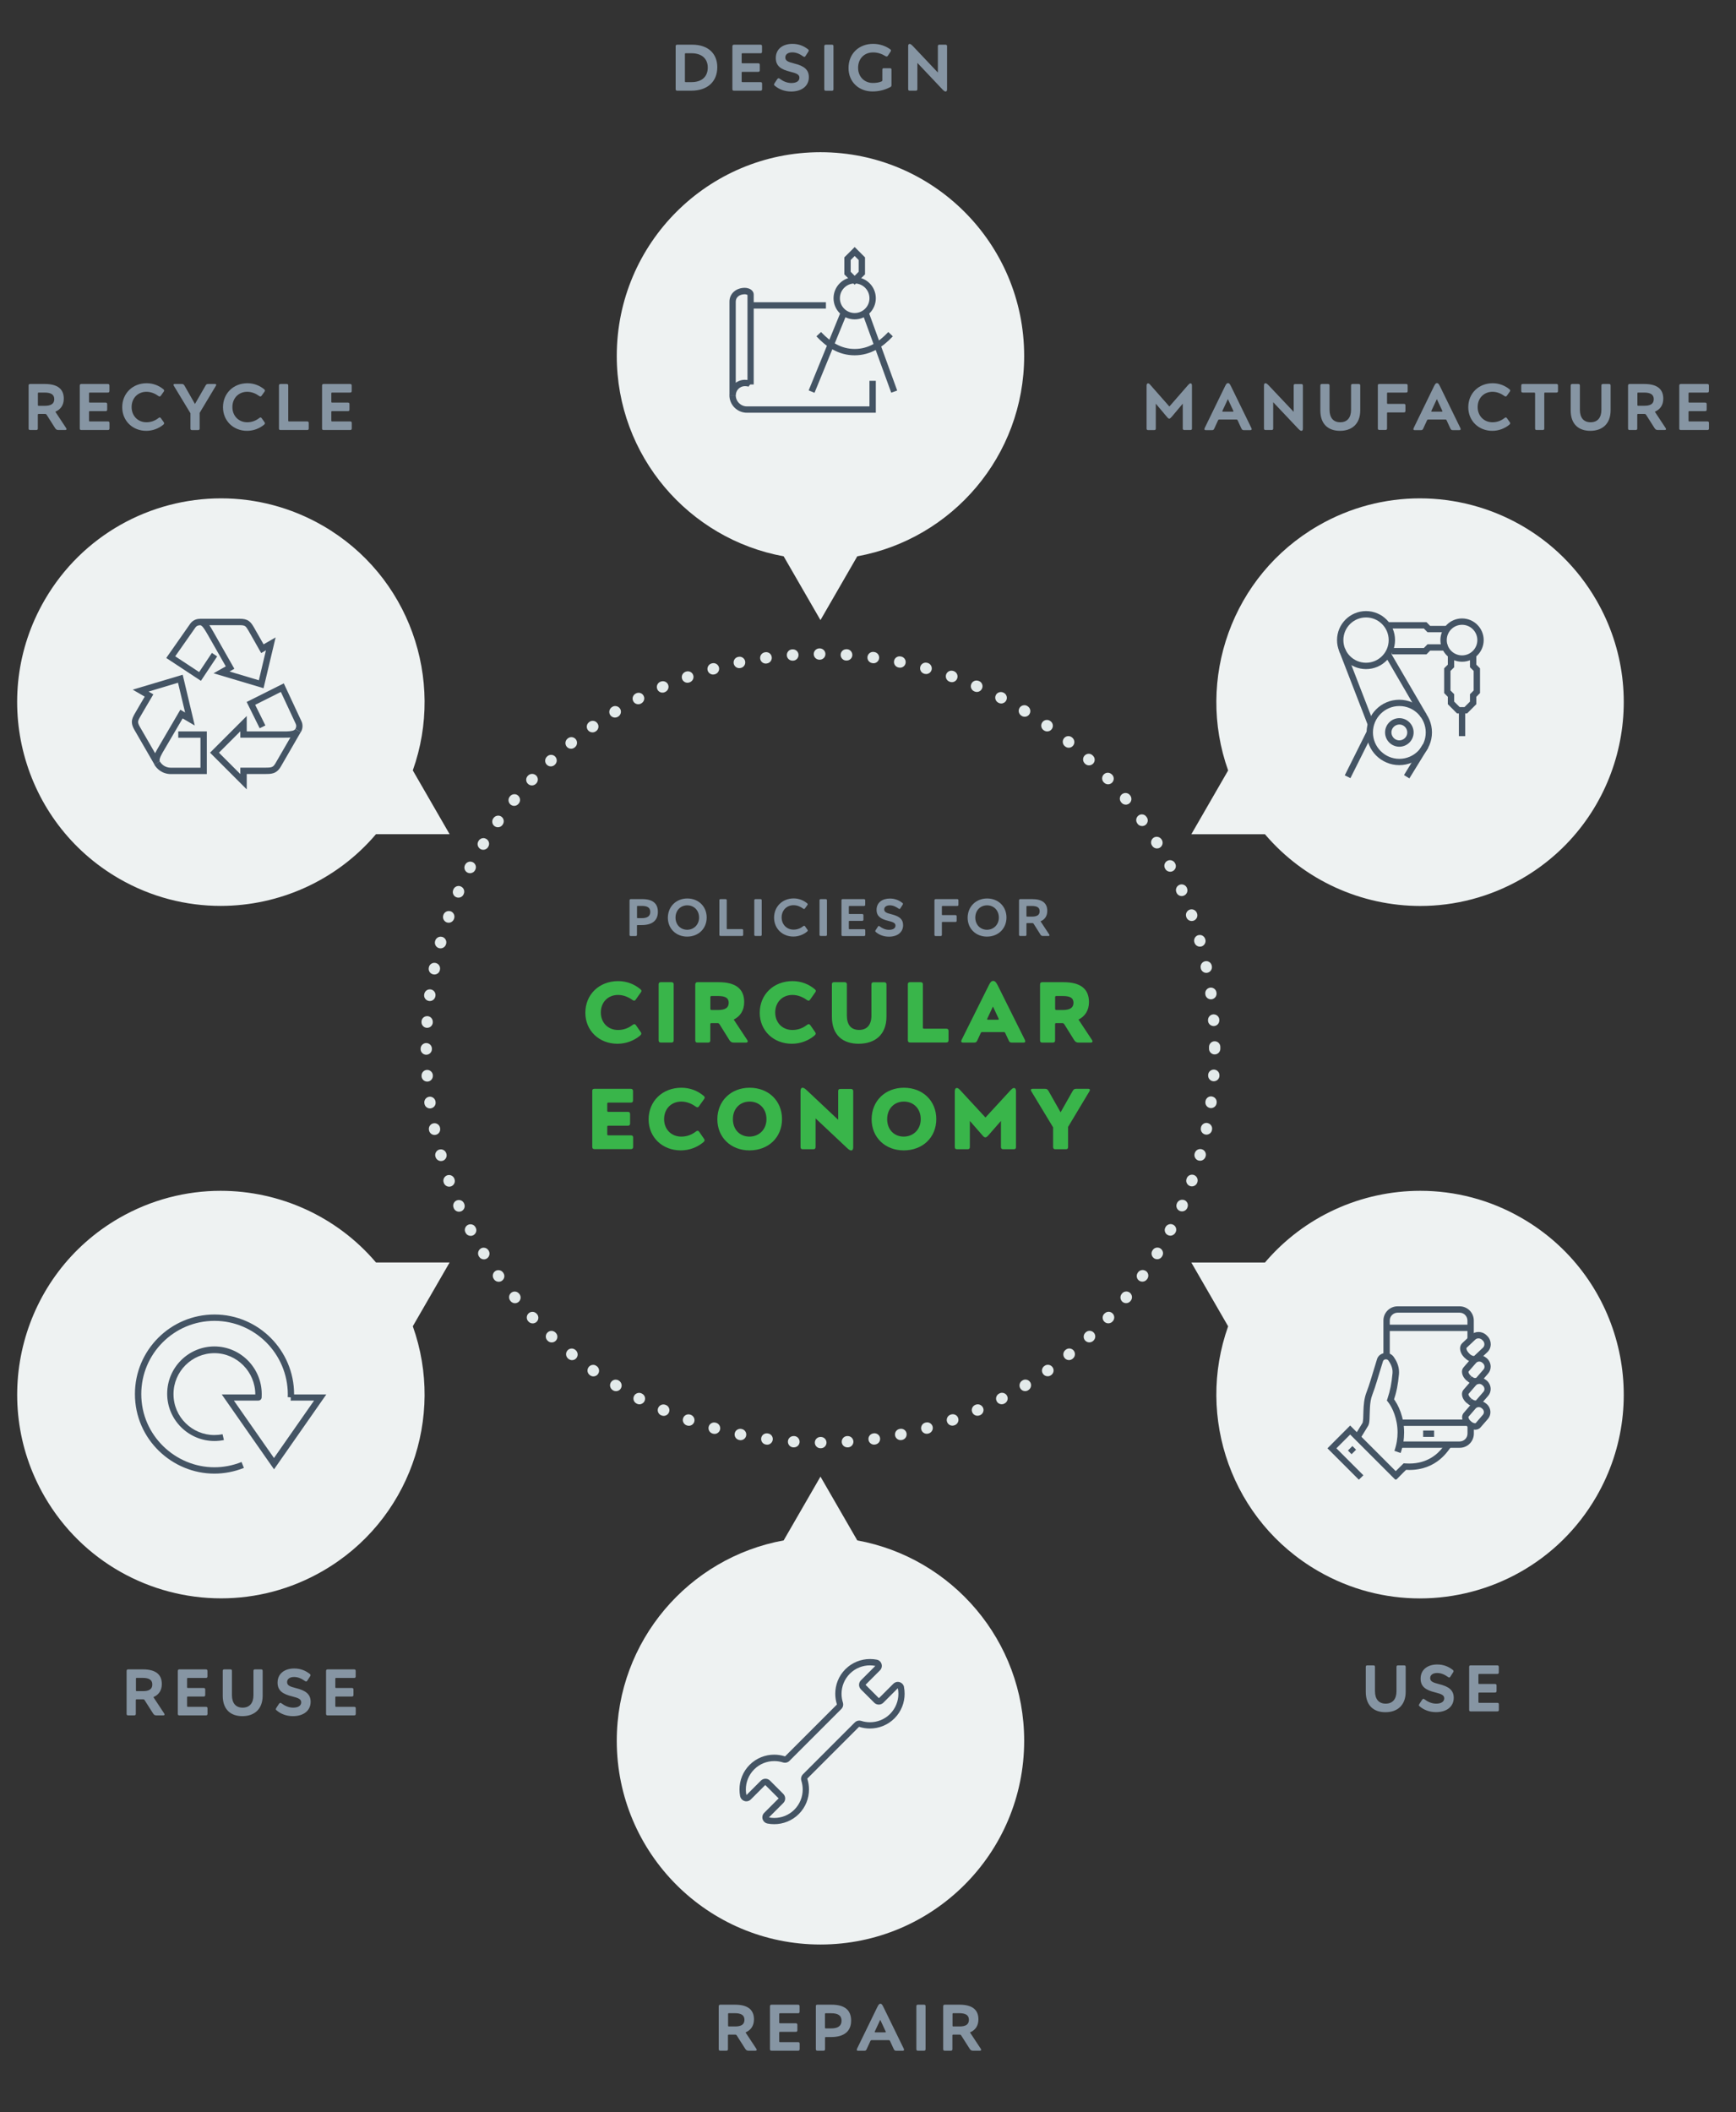 <?xml version="1.0" encoding="utf-8"?>
<!-- Generator: Adobe Illustrator 27.6.1, SVG Export Plug-In . SVG Version: 6.00 Build 0)  -->
<svg version="1.1" id="Layer_1" xmlns="http://www.w3.org/2000/svg" xmlns:xlink="http://www.w3.org/1999/xlink" x="0px" y="0px"
	 viewBox="0 0 273.56 332.78" style="enable-background:new 0 0 273.56 332.78;" xml:space="preserve">
<rect x="0" y="0" width="273.56" height="332.78" fill="#333333" stroke="none"/>
<style type="text/css">
	.st0{fill:#E3EAEA;}
	.st1{fill:#EEF2F2;}
	.st2{fill:#8695A3;}
	.st3{fill:#39B54A;}
	.st4{fill:#445464;}
</style>
<g>
	<g>
		<path class="st0" d="M133.36,102.29c-0.47,0-0.86,0.36-0.89,0.83c-0.03,0.49,0.34,0.92,0.83,0.95l0.06,0c0.02,0,0.04,0,0.06,0
			c0.47,0,0.86-0.36,0.89-0.83c0.03-0.49-0.34-0.92-0.83-0.95l-0.06,0C133.4,102.29,133.38,102.29,133.36,102.29 M124.94,102.31
			c-0.02,0-0.04,0-0.06,0l-0.06,0c-0.49,0.03-0.86,0.46-0.83,0.95c0.03,0.47,0.42,0.83,0.89,0.83c0.02,0,0.04,0,0.06,0l0.06,0
			c0.49-0.03,0.86-0.46,0.83-0.95C125.8,102.67,125.41,102.31,124.94,102.31 M137.58,102.71c-0.44,0-0.82,0.33-0.88,0.77
			c-0.07,0.49,0.28,0.94,0.77,1l0.06,0.01c0.04,0.01,0.08,0.01,0.12,0.01c0.44,0,0.82-0.33,0.88-0.77c0.07-0.49-0.28-0.94-0.77-1
			l-0.06-0.01C137.65,102.71,137.61,102.71,137.58,102.71 M120.73,102.75c-0.04,0-0.08,0-0.12,0.01l-0.06,0.01
			c-0.49,0.07-0.83,0.52-0.76,1.01c0.06,0.45,0.44,0.77,0.88,0.77c0.04,0,0.08,0,0.12-0.01l0.06-0.01c0.49-0.07,0.83-0.52,0.76-1.01
			C121.55,103.07,121.17,102.75,120.73,102.75 M141.76,103.41c-0.42,0-0.79,0.29-0.87,0.71c-0.1,0.48,0.21,0.95,0.7,1.05l0.06,0.01
			c0.06,0.01,0.12,0.02,0.18,0.02c0.42,0,0.79-0.29,0.87-0.71c0.1-0.48-0.21-0.95-0.7-1.05l-0.06-0.01
			C141.88,103.42,141.82,103.41,141.76,103.41 M116.55,103.47c-0.06,0-0.12,0.01-0.18,0.02l-0.06,0.01
			c-0.48,0.1-0.79,0.57-0.69,1.06c0.09,0.42,0.46,0.71,0.87,0.71c0.06,0,0.12-0.01,0.18-0.02l0.06-0.01
			c0.48-0.1,0.79-0.57,0.69-1.06C117.33,103.76,116.96,103.47,116.55,103.47 M145.88,104.4c-0.39,0-0.75,0.26-0.86,0.65
			c-0.13,0.48,0.15,0.97,0.62,1.1l0.06,0.02c0.08,0.02,0.16,0.03,0.24,0.03c0.39,0,0.75-0.26,0.86-0.65
			c0.13-0.47-0.15-0.97-0.62-1.1l-0.06-0.02C146.04,104.41,145.96,104.4,145.88,104.4 M112.43,104.48c-0.08,0-0.16,0.01-0.24,0.03
			l-0.06,0.02c-0.47,0.13-0.75,0.63-0.62,1.1c0.11,0.39,0.47,0.65,0.86,0.65c0.08,0,0.16-0.01,0.24-0.03l0.06-0.02
			c0.47-0.13,0.75-0.63,0.62-1.1C113.18,104.74,112.82,104.48,112.43,104.48 M149.93,105.67c-0.37,0-0.71,0.23-0.84,0.6
			c-0.16,0.46,0.08,0.97,0.55,1.14l0.06,0.02c0.1,0.03,0.2,0.05,0.3,0.05c0.37,0,0.71-0.23,0.84-0.6c0.16-0.46-0.08-0.97-0.54-1.14
			l-0.06-0.02C150.12,105.69,150.02,105.67,149.93,105.67 M108.39,105.77c-0.1,0-0.2,0.02-0.3,0.05l-0.06,0.02
			c-0.46,0.17-0.71,0.68-0.54,1.14c0.13,0.36,0.47,0.59,0.84,0.59c0.1,0,0.2-0.02,0.3-0.05l0.06-0.02c0.46-0.17,0.71-0.68,0.54-1.14
			C109.1,105.99,108.76,105.77,108.39,105.77 M153.88,107.22c-0.35,0-0.67,0.2-0.82,0.54c-0.2,0.45,0.01,0.98,0.47,1.17l0.05,0.02
			c0.12,0.05,0.24,0.07,0.35,0.07c0.35,0,0.67-0.2,0.82-0.54c0.2-0.45-0.01-0.98-0.46-1.17l-0.06-0.02
			C154.12,107.24,154,107.22,153.88,107.22 M104.46,107.33c-0.12,0-0.24,0.02-0.36,0.07l-0.06,0.02c-0.45,0.2-0.66,0.72-0.46,1.18
			c0.15,0.34,0.47,0.53,0.82,0.53c0.12,0,0.24-0.02,0.36-0.08l0.05-0.02c0.45-0.2,0.66-0.72,0.46-1.18
			C105.13,107.53,104.8,107.33,104.46,107.33 M157.72,109.03c-0.32,0-0.64,0.18-0.79,0.48c-0.23,0.44-0.05,0.98,0.38,1.2l0.05,0.03
			c0.13,0.07,0.27,0.1,0.41,0.1c0.32,0,0.64-0.18,0.79-0.48c0.23-0.44,0.05-0.98-0.38-1.2l-0.05-0.03
			C157.99,109.07,157.86,109.03,157.72,109.03 M100.63,109.15c-0.14,0-0.28,0.03-0.41,0.1l-0.05,0.03c-0.44,0.23-0.61,0.77-0.38,1.2
			c0.16,0.31,0.47,0.48,0.79,0.48c0.14,0,0.28-0.03,0.41-0.1l0.05-0.03c0.44-0.23,0.61-0.77,0.38-1.2
			C101.27,109.33,100.96,109.15,100.63,109.15 M161.42,111.11c-0.3,0-0.6,0.15-0.76,0.43c-0.26,0.42-0.12,0.97,0.3,1.23l0.05,0.03
			c0.14,0.09,0.3,0.13,0.46,0.13c0.3,0,0.6-0.15,0.76-0.43c0.26-0.42,0.12-0.97-0.3-1.23l-0.05-0.03
			C161.74,111.15,161.58,111.11,161.42,111.11 M96.95,111.24c-0.16,0-0.32,0.04-0.46,0.13l-0.05,0.03c-0.42,0.26-0.55,0.81-0.3,1.23
			c0.17,0.27,0.46,0.43,0.76,0.43c0.16,0,0.32-0.04,0.47-0.13l0.05-0.03c0.42-0.26,0.55-0.81,0.3-1.23
			C97.54,111.39,97.25,111.24,96.95,111.24 M164.97,113.43c-0.28,0-0.56,0.13-0.73,0.38c-0.28,0.4-0.19,0.96,0.22,1.24l0.05,0.03
			c0.16,0.11,0.34,0.16,0.51,0.16c0.28,0,0.56-0.13,0.73-0.38c0.28-0.4,0.19-0.96-0.22-1.24l-0.05-0.03
			C165.33,113.48,165.15,113.43,164.97,113.43 M93.41,113.57c-0.18,0-0.36,0.05-0.52,0.16l-0.05,0.04c-0.4,0.29-0.5,0.84-0.21,1.24
			c0.17,0.25,0.45,0.38,0.73,0.38c0.18,0,0.36-0.05,0.52-0.16l0.05-0.03c0.4-0.29,0.5-0.84,0.21-1.24
			C93.96,113.7,93.69,113.57,93.41,113.57 M168.36,115.98c-0.26,0-0.52,0.11-0.69,0.33c-0.31,0.38-0.25,0.95,0.13,1.26l0.05,0.04
			c0.17,0.13,0.36,0.2,0.56,0.2c0.26,0,0.52-0.11,0.69-0.33c0.31-0.38,0.25-0.94-0.13-1.26l-0.05-0.04
			C168.75,116.05,168.56,115.98,168.36,115.98 M90.04,116.14c-0.2,0-0.4,0.07-0.56,0.2l-0.05,0.04c-0.38,0.31-0.44,0.87-0.13,1.26
			c0.18,0.22,0.43,0.33,0.69,0.33c0.2,0,0.4-0.07,0.56-0.2l0.05-0.04c0.38-0.31,0.44-0.87,0.13-1.26
			C90.55,116.25,90.29,116.14,90.04,116.14 M171.56,118.76c-0.24,0-0.48,0.1-0.65,0.29c-0.34,0.36-0.31,0.93,0.05,1.26l0.04,0.04
			c0.17,0.16,0.39,0.24,0.61,0.24c0.24,0,0.48-0.1,0.65-0.28c0.34-0.36,0.32-0.93-0.05-1.26l-0.04-0.04
			C172,118.84,171.78,118.76,171.56,118.76 M86.84,118.93c-0.22,0-0.44,0.08-0.61,0.24l-0.04,0.04c-0.36,0.34-0.38,0.9-0.04,1.26
			c0.18,0.19,0.41,0.28,0.65,0.28c0.22,0,0.44-0.08,0.61-0.24l0.04-0.04c0.36-0.34,0.38-0.9,0.04-1.26
			C87.32,119.02,87.08,118.93,86.84,118.93 M174.57,121.75c-0.22,0-0.44,0.08-0.61,0.24c-0.36,0.34-0.38,0.9-0.04,1.26l0.04,0.04
			c0.18,0.19,0.41,0.28,0.65,0.28c0.22,0,0.44-0.08,0.61-0.24c0.36-0.34,0.38-0.9,0.04-1.26l-0.04-0.04
			C175.04,121.85,174.81,121.75,174.57,121.75 M83.85,121.93c-0.24,0-0.48,0.1-0.65,0.28l-0.04,0.04c-0.34,0.36-0.32,0.93,0.05,1.26
			c0.17,0.16,0.39,0.24,0.61,0.24c0.24,0,0.48-0.1,0.65-0.28l0.04-0.04c0.34-0.36,0.32-0.93-0.04-1.26
			C84.29,122.01,84.07,121.93,83.85,121.93 M177.36,124.94c-0.2,0-0.4,0.07-0.57,0.2c-0.38,0.31-0.44,0.87-0.12,1.26l0,0l0.04,0.05
			c0.18,0.22,0.43,0.33,0.69,0.33c0.2,0,0.4-0.07,0.56-0.2c0.38-0.31,0.44-0.87,0.13-1.26l-0.04-0.05
			C177.88,125.05,177.62,124.94,177.36,124.94 M81.06,125.13c-0.26,0-0.52,0.11-0.69,0.33l-0.04,0.05
			c-0.31,0.38-0.25,0.94,0.13,1.26c0.17,0.13,0.36,0.2,0.56,0.2c0.26,0,0.52-0.11,0.69-0.33l0.04-0.05
			c0.31-0.38,0.25-0.94-0.13-1.26C81.46,125.19,81.26,125.13,81.06,125.13 M179.94,128.31c-0.18,0-0.36,0.05-0.52,0.17
			c-0.4,0.29-0.5,0.84-0.21,1.24l0.03,0.05c0.17,0.25,0.45,0.38,0.73,0.38c0.18,0,0.36-0.05,0.52-0.16c0.4-0.29,0.5-0.84,0.21-1.24
			l-0.04-0.05C180.49,128.44,180.22,128.31,179.94,128.31 M78.5,128.51c-0.28,0-0.56,0.13-0.73,0.38l-0.04,0.05
			c-0.28,0.4-0.19,0.96,0.22,1.24c0.16,0.11,0.34,0.16,0.51,0.16c0.28,0,0.56-0.13,0.73-0.38l0.03-0.05
			c0.28-0.4,0.19-0.96-0.21-1.24C78.86,128.56,78.68,128.51,78.5,128.51 M182.28,131.84c-0.16,0-0.32,0.04-0.47,0.13
			c-0.42,0.26-0.55,0.81-0.29,1.23l0.03,0.05c0.17,0.27,0.46,0.43,0.76,0.43c0.16,0,0.32-0.04,0.47-0.13
			c0.42-0.26,0.55-0.81,0.3-1.23l-0.03-0.05C182.87,131.99,182.58,131.84,182.28,131.84 M76.18,132.05c-0.3,0-0.6,0.15-0.76,0.43
			l-0.03,0.05c-0.26,0.42-0.12,0.97,0.3,1.23c0.14,0.09,0.3,0.13,0.46,0.13c0.3,0,0.6-0.15,0.76-0.43l0.03-0.05
			c0.26-0.42,0.12-0.97-0.3-1.23C76.49,132.1,76.33,132.05,76.18,132.05 M184.37,135.52c-0.14,0-0.28,0.03-0.41,0.1
			c-0.44,0.23-0.61,0.77-0.38,1.2l0.03,0.05c0.16,0.31,0.47,0.48,0.79,0.48c0.14,0,0.28-0.03,0.41-0.1c0.44-0.23,0.61-0.77,0.38-1.2
			l-0.03-0.05C185,135.7,184.69,135.52,184.37,135.52 M74.1,135.75c-0.32,0-0.63,0.18-0.79,0.48l-0.03,0.05
			c-0.23,0.44-0.05,0.98,0.38,1.2c0.13,0.07,0.27,0.1,0.41,0.1c0.32,0,0.64-0.18,0.79-0.48l0.03-0.05c0.23-0.44,0.06-0.98-0.38-1.2
			C74.38,135.79,74.24,135.75,74.1,135.75 M186.2,139.34c-0.12,0-0.24,0.02-0.36,0.08c-0.45,0.2-0.66,0.72-0.46,1.18l0.02,0.05
			c0.15,0.34,0.47,0.53,0.82,0.53c0.12,0,0.24-0.02,0.36-0.08c0.45-0.2,0.66-0.72,0.46-1.18l-0.02-0.06
			C186.87,139.54,186.54,139.34,186.2,139.34 M72.27,139.59c-0.34,0-0.67,0.2-0.82,0.54l-0.02,0.06c-0.2,0.45,0.01,0.98,0.46,1.17
			c0.12,0.05,0.24,0.07,0.35,0.07c0.35,0,0.67-0.2,0.82-0.54l0.02-0.05c0.2-0.45-0.01-0.98-0.46-1.17
			C72.51,139.61,72.39,139.59,72.27,139.59 M187.77,143.27c-0.1,0-0.2,0.02-0.3,0.05c-0.46,0.17-0.7,0.68-0.54,1.14v0l0.02,0.06
			c0.13,0.36,0.47,0.59,0.84,0.59c0.1,0,0.2-0.02,0.3-0.05c0.46-0.17,0.71-0.68,0.54-1.14l-0.02-0.06
			C188.48,143.5,188.13,143.27,187.77,143.27 M70.72,143.54c-0.37,0-0.71,0.23-0.84,0.59l-0.02,0.06c-0.16,0.46,0.08,0.97,0.54,1.14
			c0.1,0.03,0.2,0.05,0.3,0.05c0.37,0,0.71-0.23,0.84-0.6l0.02-0.06c0.16-0.46-0.08-0.97-0.54-1.14
			C70.92,143.56,70.82,143.54,70.72,143.54 M189.06,147.31c-0.08,0-0.16,0.01-0.24,0.03c-0.47,0.13-0.75,0.63-0.62,1.1l0.02,0.06
			c0.11,0.39,0.47,0.65,0.86,0.65c0.08,0,0.16-0.01,0.24-0.03c0.47-0.13,0.75-0.63,0.62-1.1l-0.02-0.06
			C189.81,147.57,189.45,147.31,189.06,147.31 M69.44,147.58c-0.39,0-0.75,0.26-0.86,0.65l-0.02,0.06c-0.13,0.47,0.15,0.97,0.62,1.1
			c0.08,0.02,0.16,0.03,0.24,0.03c0.39,0,0.75-0.26,0.86-0.65l0.02-0.06c0.13-0.47-0.15-0.97-0.62-1.1
			C69.6,147.59,69.52,147.58,69.44,147.58 M190.08,151.43c-0.06,0-0.12,0.01-0.18,0.02c-0.48,0.1-0.79,0.57-0.69,1.06l0.01,0.06
			c0.09,0.42,0.46,0.71,0.87,0.71c0.06,0,0.12-0.01,0.18-0.02c0.48-0.1,0.79-0.57,0.69-1.06l-0.01-0.06
			C190.86,151.72,190.49,151.43,190.08,151.43 M68.45,151.7c-0.41,0-0.79,0.29-0.87,0.71l-0.01,0.06c-0.1,0.48,0.21,0.95,0.7,1.05
			c0.06,0.01,0.12,0.02,0.18,0.02c0.42,0,0.79-0.29,0.87-0.71h0l0.01-0.06c0.1-0.48-0.21-0.95-0.69-1.05
			C68.57,151.71,68.51,151.7,68.45,151.7 M190.81,155.6c-0.04,0-0.08,0-0.12,0.01c-0.49,0.07-0.83,0.52-0.76,1.01l0.01,0.06
			c0.06,0.45,0.44,0.77,0.88,0.77c0.04,0,0.08,0,0.12-0.01c0.49-0.07,0.83-0.52,0.76-1.01l-0.01-0.06
			C191.63,155.93,191.25,155.6,190.81,155.6 M67.73,155.88c-0.44,0-0.82,0.33-0.88,0.77l-0.01,0.06c-0.07,0.49,0.28,0.94,0.77,1
			c0.04,0.01,0.08,0.01,0.12,0.01c0.44,0,0.82-0.33,0.88-0.77l0.01-0.06c0.07-0.49-0.28-0.94-0.76-1
			C67.81,155.88,67.77,155.88,67.73,155.88 M191.25,159.82c-0.02,0-0.04,0-0.06,0c-0.49,0.03-0.86,0.46-0.83,0.95l0,0.06
			c0.03,0.47,0.42,0.83,0.89,0.83c0.02,0,0.04,0,0.06,0c0.49-0.03,0.86-0.46,0.83-0.95l0-0.06
			C192.11,160.18,191.72,159.82,191.25,159.82 M67.31,160.1c-0.47,0-0.86,0.36-0.89,0.83l0,0.06c-0.03,0.49,0.34,0.92,0.83,0.95
			c0.02,0,0.04,0,0.06,0c0.47,0,0.86-0.36,0.89-0.83l0-0.06c0.03-0.49-0.34-0.92-0.83-0.95C67.35,160.1,67.33,160.1,67.31,160.1
			 M191.41,164.06C191.41,164.06,191.41,164.06,191.41,164.06c-0.5,0-0.89,0.4-0.89,0.9l0,0.06c0,0.03,0,0.06,0,0.08
			c0,0.03,0,0.05,0,0.08v0.06c0,0.49,0.4,0.89,0.89,0.89c0,0,0,0,0,0c0.49,0,0.89-0.4,0.89-0.89v-0.06c0-0.03,0-0.06,0-0.08
			c0-0.03,0-0.06,0-0.09l0-0.06C192.3,164.45,191.9,164.06,191.41,164.06 M67.17,164.34C67.17,164.34,67.17,164.34,67.17,164.34
			c-0.49,0-0.89,0.4-0.89,0.89l0,0.06c0,0.49,0.4,0.89,0.89,0.89c0,0,0,0,0,0c0.49,0,0.89-0.4,0.89-0.89l0-0.06
			C68.06,164.74,67.66,164.34,67.17,164.34 M191.27,168.52c-0.47,0-0.86,0.36-0.89,0.83l0,0.06c-0.03,0.49,0.34,0.92,0.83,0.95
			c0.02,0,0.04,0,0.06,0c0.47,0,0.86-0.36,0.89-0.83l0-0.06c0.03-0.49-0.34-0.92-0.83-0.95
			C191.31,168.52,191.29,168.52,191.27,168.52 M67.32,168.57c-0.02,0-0.04,0-0.06,0c-0.49,0.03-0.86,0.46-0.83,0.95l0,0.06
			c0.03,0.47,0.42,0.83,0.89,0.83c0.02,0,0.04,0,0.06,0c0.49-0.03,0.86-0.46,0.83-0.95l0-0.06
			C68.18,168.94,67.78,168.57,67.32,168.57 M190.84,172.74c-0.44,0-0.82,0.32-0.88,0.77l-0.01,0.06c-0.07,0.49,0.27,0.94,0.76,1.01
			c0.04,0.01,0.08,0.01,0.12,0.01c0.44,0,0.82-0.32,0.88-0.77l0.01-0.06c0.07-0.49-0.28-0.94-0.76-1
			C190.92,172.74,190.88,172.74,190.84,172.74 M67.75,172.79c-0.04,0-0.08,0-0.12,0.01c-0.49,0.07-0.83,0.52-0.76,1.01l0.01,0.06
			c0.06,0.45,0.44,0.77,0.88,0.77c0.04,0,0.08,0,0.12-0.01c0.49-0.07,0.83-0.52,0.76-1.01l-0.01-0.06
			C68.57,173.12,68.19,172.79,67.75,172.79 M190.12,176.92c-0.41,0-0.79,0.29-0.87,0.71l-0.01,0.06c-0.1,0.48,0.21,0.96,0.69,1.06
			c0.06,0.01,0.12,0.02,0.18,0.02c0.41,0,0.79-0.29,0.87-0.71l0.01-0.06c0.1-0.48-0.21-0.95-0.69-1.05
			C190.25,176.92,190.18,176.92,190.12,176.92 M68.47,176.97c-0.06,0-0.12,0.01-0.18,0.02c-0.48,0.1-0.79,0.57-0.69,1.06l0.01,0.06
			c0.09,0.42,0.46,0.71,0.87,0.71c0.06,0,0.12-0.01,0.18-0.02c0.48-0.1,0.79-0.57,0.69-1.06l-0.01-0.06
			C69.26,177.26,68.88,176.97,68.47,176.97 M189.13,181.04c-0.39,0-0.75,0.26-0.86,0.65l-0.02,0.06c-0.13,0.47,0.14,0.97,0.62,1.1
			c0.08,0.02,0.16,0.03,0.24,0.03c0.39,0,0.75-0.26,0.86-0.65l0.02-0.06c0.13-0.47-0.14-0.97-0.62-1.1
			C189.29,181.05,189.2,181.04,189.13,181.04 M69.47,181.09c-0.08,0-0.16,0.01-0.24,0.03c-0.47,0.13-0.75,0.63-0.62,1.1l0.02,0.06
			c0.11,0.39,0.47,0.65,0.86,0.65c0.08,0,0.16-0.01,0.24-0.03c0.47-0.13,0.75-0.63,0.62-1.1l-0.02-0.06
			C70.22,181.35,69.86,181.09,69.47,181.09 M187.84,185.08c-0.37,0-0.71,0.23-0.84,0.59l-0.02,0.06c-0.17,0.46,0.08,0.97,0.54,1.14
			c0.1,0.04,0.2,0.05,0.3,0.05c0.37,0,0.71-0.23,0.84-0.59l0.02-0.06c0.16-0.46-0.08-0.97-0.54-1.14
			C188.04,185.09,187.94,185.08,187.84,185.08 M70.76,185.13c-0.1,0-0.2,0.02-0.3,0.05c-0.46,0.17-0.71,0.68-0.54,1.14l0.02,0.06
			c0.13,0.36,0.47,0.59,0.84,0.59c0.1,0,0.2-0.02,0.3-0.05c0.46-0.17,0.71-0.68,0.54-1.14l-0.02-0.06
			C71.47,185.36,71.12,185.13,70.76,185.13 M186.29,189.03c-0.34,0-0.67,0.2-0.82,0.54l-0.02,0.05c-0.2,0.45,0.01,0.98,0.46,1.17
			c0.12,0.05,0.24,0.07,0.36,0.07c0.34,0,0.67-0.2,0.82-0.54l0.02-0.06c0.2-0.45-0.01-0.98-0.46-1.17
			C186.53,189.05,186.41,189.03,186.29,189.03 M72.31,189.07c-0.12,0-0.24,0.02-0.36,0.07c-0.45,0.2-0.66,0.72-0.46,1.17l0.02,0.06
			c0.15,0.34,0.47,0.54,0.82,0.54c0.12,0,0.24-0.02,0.36-0.07c0.45-0.2,0.66-0.72,0.46-1.18h0l-0.02-0.05
			C72.98,189.27,72.66,189.07,72.31,189.07 M184.46,192.86c-0.32,0-0.63,0.18-0.79,0.48h0l-0.03,0.05c-0.23,0.44-0.06,0.98,0.38,1.2
			c0.13,0.07,0.27,0.1,0.41,0.1c0.32,0,0.63-0.18,0.79-0.48l0.03-0.05c0.23-0.44,0.06-0.98-0.38-1.2
			C184.74,192.89,184.6,192.86,184.46,192.86 M74.14,192.89c-0.14,0-0.28,0.03-0.41,0.1c-0.44,0.23-0.61,0.77-0.38,1.2l0.03,0.05
			c0.16,0.31,0.47,0.48,0.79,0.48c0.14,0,0.28-0.03,0.41-0.1c0.44-0.23,0.61-0.77,0.38-1.2l-0.03-0.05
			C74.77,193.06,74.46,192.89,74.14,192.89 M182.38,196.56c-0.3,0-0.59,0.15-0.76,0.43l-0.03,0.05c-0.26,0.42-0.12,0.97,0.3,1.23
			c0.15,0.09,0.31,0.13,0.46,0.13c0.3,0,0.59-0.15,0.76-0.43l0.03-0.05c0.26-0.42,0.12-0.97-0.3-1.23
			C182.7,196.6,182.54,196.56,182.38,196.56 M76.22,196.58c-0.16,0-0.32,0.04-0.46,0.13c-0.42,0.26-0.55,0.81-0.3,1.23l0.03,0.05
			c0.17,0.28,0.46,0.43,0.76,0.43c0.16,0,0.32-0.04,0.46-0.13c0.42-0.26,0.55-0.81,0.3-1.23l-0.03-0.05
			C76.81,196.73,76.52,196.58,76.22,196.58 M180.05,200.1c-0.28,0-0.56,0.13-0.73,0.38l-0.03,0.05c-0.28,0.4-0.19,0.96,0.21,1.24
			c0.16,0.11,0.34,0.16,0.52,0.16c0.28,0,0.56-0.13,0.73-0.38l0.04-0.05c0.28-0.4,0.19-0.96-0.21-1.24
			C180.41,200.16,180.23,200.1,180.05,200.1 M78.54,200.12c-0.18,0-0.36,0.05-0.51,0.16c-0.4,0.28-0.5,0.84-0.21,1.24l0.03,0.05
			c0.17,0.25,0.45,0.38,0.73,0.38c0.18,0,0.36-0.05,0.52-0.16c0.4-0.29,0.5-0.84,0.21-1.24l-0.03-0.05
			C79.1,200.25,78.82,200.12,78.54,200.12 M177.49,203.48c-0.26,0-0.52,0.11-0.69,0.33l-0.04,0.05c-0.31,0.38-0.25,0.94,0.13,1.26
			c0.17,0.14,0.37,0.2,0.56,0.2c0.26,0,0.52-0.11,0.69-0.33l0.04-0.05c0.31-0.38,0.25-0.94-0.13-1.26
			C177.88,203.55,177.68,203.48,177.49,203.48 M81.11,203.49c-0.2,0-0.4,0.07-0.56,0.2c-0.38,0.31-0.44,0.87-0.13,1.26l0.04,0.05
			c0.18,0.22,0.43,0.33,0.69,0.33c0.2,0,0.4-0.07,0.56-0.2c0.38-0.31,0.44-0.87,0.13-1.26l-0.04-0.05
			C81.62,203.61,81.37,203.49,81.11,203.49 M174.7,206.68c-0.24,0-0.48,0.1-0.65,0.28L174,207c-0.34,0.36-0.32,0.92,0.04,1.26
			c0.17,0.16,0.39,0.24,0.61,0.24c0.24,0,0.48-0.09,0.65-0.28l0.04-0.04c0.34-0.36,0.32-0.93-0.04-1.26
			C175.13,206.76,174.92,206.68,174.7,206.68 M83.9,206.69c-0.22,0-0.44,0.08-0.61,0.24c-0.36,0.34-0.38,0.9-0.04,1.26l0.04,0.04
			c0.18,0.19,0.41,0.28,0.65,0.28c0.22,0,0.44-0.08,0.61-0.24c0.36-0.34,0.38-0.9,0.04-1.26l-0.04-0.04
			C84.37,206.78,84.14,206.69,83.9,206.69 M171.7,209.68c-0.22,0-0.44,0.08-0.61,0.24l-0.04,0.04c-0.36,0.34-0.38,0.9-0.04,1.26
			c0.18,0.19,0.41,0.28,0.65,0.28c0.22,0,0.44-0.08,0.61-0.24l0.04-0.04c0.36-0.34,0.38-0.9,0.04-1.26
			C172.18,209.77,171.94,209.68,171.7,209.68 M86.9,209.69c-0.24,0-0.48,0.1-0.65,0.28c-0.34,0.36-0.32,0.93,0.04,1.26l0.04,0.04
			c0.17,0.16,0.39,0.24,0.61,0.24c0.24,0,0.48-0.1,0.65-0.28c0.34-0.36,0.32-0.93-0.04-1.26l-0.04-0.04
			C87.33,209.77,87.11,209.69,86.9,209.69 M168.5,212.46c-0.2,0-0.4,0.07-0.56,0.2l-0.05,0.04c-0.38,0.31-0.44,0.87-0.13,1.26
			c0.18,0.22,0.43,0.33,0.69,0.33c0.2,0,0.4-0.07,0.56-0.2l0.05-0.04c0.38-0.31,0.44-0.87,0.13-1.26
			C169.02,212.58,168.76,212.46,168.5,212.46 M90.09,212.47c-0.26,0-0.52,0.11-0.69,0.33c-0.31,0.38-0.25,0.94,0.13,1.26l0.05,0.04
			c0.17,0.13,0.36,0.2,0.56,0.2c0.26,0,0.52-0.11,0.69-0.33c0.31-0.38,0.25-0.94-0.13-1.26l-0.05-0.04
			C90.49,212.54,90.29,212.47,90.09,212.47 M165.13,215.03c-0.18,0-0.36,0.05-0.51,0.16l-0.05,0.03c-0.4,0.28-0.5,0.84-0.21,1.24
			c0.17,0.25,0.45,0.38,0.73,0.38c0.18,0,0.36-0.05,0.51-0.16l0.05-0.03c0.4-0.28,0.5-0.84,0.21-1.24
			C165.68,215.16,165.41,215.03,165.13,215.03 M93.47,215.04c-0.28,0-0.56,0.13-0.73,0.38c-0.28,0.4-0.19,0.96,0.21,1.24L93,216.7
			c0.16,0.11,0.34,0.16,0.51,0.16c0.28,0,0.56-0.13,0.73-0.38c0.28-0.4,0.19-0.96-0.21-1.24l-0.05-0.03
			C93.83,215.09,93.65,215.04,93.47,215.04 M161.59,217.36c-0.16,0-0.32,0.04-0.46,0.13v0l-0.05,0.03c-0.42,0.26-0.55,0.81-0.3,1.23
			c0.17,0.28,0.46,0.43,0.76,0.43c0.16,0,0.32-0.04,0.46-0.13l0.05-0.03c0.42-0.26,0.55-0.81,0.3-1.23
			C162.18,217.51,161.89,217.36,161.59,217.36 M97.02,217.37c-0.3,0-0.59,0.15-0.76,0.43c-0.26,0.42-0.12,0.97,0.3,1.23l0.05,0.03
			c0.14,0.09,0.3,0.13,0.46,0.13c0.3,0,0.6-0.15,0.76-0.43c0.26-0.42,0.12-0.97-0.3-1.23l-0.05-0.03
			C97.33,217.41,97.17,217.37,97.02,217.37 M157.9,219.44c-0.14,0-0.28,0.03-0.41,0.1l-0.05,0.03c-0.44,0.23-0.61,0.77-0.38,1.2
			c0.16,0.31,0.47,0.48,0.79,0.48c0.14,0,0.28-0.03,0.41-0.1l0.05-0.03c0.44-0.23,0.61-0.77,0.38-1.2
			C158.53,219.61,158.22,219.44,157.9,219.44 M100.71,219.45c-0.32,0-0.63,0.18-0.79,0.48c-0.23,0.44-0.06,0.98,0.38,1.2l0.05,0.03
			c0.13,0.07,0.27,0.1,0.41,0.1c0.32,0,0.63-0.18,0.79-0.48c0.23-0.44,0.06-0.98-0.38-1.2l-0.05-0.03
			C100.99,219.48,100.85,219.45,100.71,219.45 M154.08,221.26c-0.12,0-0.24,0.02-0.36,0.07v0l-0.05,0.02
			c-0.45,0.2-0.66,0.72-0.46,1.17c0.15,0.34,0.47,0.54,0.82,0.54c0.12,0,0.24-0.02,0.36-0.07l0.06-0.02
			c0.45-0.2,0.66-0.72,0.46-1.17C154.75,221.46,154.42,221.26,154.08,221.26 M104.54,221.28c-0.34,0-0.67,0.2-0.82,0.54
			c-0.2,0.45,0.01,0.98,0.46,1.17l0.06,0.02c0.12,0.05,0.24,0.07,0.35,0.07c0.34,0,0.67-0.2,0.82-0.54c0.2-0.45-0.01-0.98-0.46-1.17
			l-0.05-0.02C104.78,221.3,104.66,221.28,104.54,221.28 M150.14,222.82c-0.1,0-0.2,0.02-0.3,0.05l-0.06,0.02
			c-0.46,0.16-0.71,0.68-0.54,1.14c0.13,0.37,0.47,0.59,0.84,0.59c0.1,0,0.2-0.02,0.3-0.05l0.06-0.02c0.46-0.17,0.71-0.68,0.54-1.14
			C150.85,223.04,150.51,222.82,150.14,222.82 M108.49,222.84c-0.37,0-0.71,0.23-0.84,0.59c-0.17,0.46,0.08,0.97,0.54,1.14
			l0.06,0.02c0.1,0.03,0.2,0.05,0.3,0.05c0.37,0,0.71-0.23,0.84-0.59c0.16-0.46-0.08-0.97-0.54-1.14l-0.06-0.02
			C108.69,222.85,108.59,222.84,108.49,222.84 M146.1,224.1c-0.08,0-0.16,0.01-0.24,0.03l-0.06,0.02c-0.47,0.13-0.75,0.62-0.62,1.1
			c0.11,0.39,0.47,0.65,0.86,0.65c0.08,0,0.16-0.01,0.24-0.03l0.06-0.02c0.47-0.13,0.75-0.63,0.62-1.1
			C146.85,224.36,146.49,224.1,146.1,224.1 M112.54,224.12c-0.39,0-0.75,0.26-0.86,0.65c-0.13,0.47,0.14,0.97,0.62,1.1l0.06,0.02
			c0.08,0.02,0.16,0.03,0.24,0.03c0.39,0,0.75-0.26,0.86-0.65c0.13-0.47-0.15-0.97-0.62-1.1l-0.06-0.02
			C112.7,224.13,112.61,224.12,112.54,224.12 M141.98,225.11c-0.06,0-0.12,0.01-0.18,0.02l-0.06,0.01c-0.48,0.1-0.79,0.57-0.69,1.05
			c0.09,0.42,0.46,0.71,0.87,0.71c0.06,0,0.12-0.01,0.18-0.02l0.06-0.01c0.48-0.1,0.79-0.57,0.69-1.06
			C142.77,225.39,142.4,225.11,141.98,225.11 M116.65,225.12c-0.41,0-0.79,0.29-0.87,0.71c-0.1,0.48,0.21,0.95,0.69,1.05l0.06,0.01
			c0.06,0.01,0.12,0.02,0.18,0.02c0.41,0,0.79-0.29,0.87-0.71c0.1-0.48-0.21-0.95-0.69-1.05l-0.06-0.01
			C116.78,225.12,116.71,225.12,116.65,225.12 M137.8,225.82c-0.04,0-0.08,0-0.12,0.01l0,0l-0.06,0.01c-0.49,0.07-0.83,0.52-0.76,1
			c0.06,0.45,0.44,0.77,0.88,0.77c0.04,0,0.08,0,0.12-0.01l0.06-0.01c0.49-0.07,0.83-0.52,0.76-1.01
			C138.63,226.15,138.24,225.82,137.8,225.82 M120.83,225.83c-0.44,0-0.82,0.32-0.88,0.77c-0.07,0.49,0.28,0.94,0.76,1l0.06,0.01
			c0.04,0.01,0.08,0.01,0.12,0.01c0.44,0,0.82-0.33,0.88-0.77c0.07-0.49-0.28-0.94-0.76-1l-0.06-0.01
			C120.91,225.83,120.87,225.83,120.83,225.83 M137.68,225.83L137.68,225.83 M133.59,226.26c-0.02,0-0.04,0-0.06,0h0l-0.06,0
			c-0.49,0.03-0.86,0.46-0.83,0.95c0.03,0.47,0.42,0.83,0.89,0.83c0.02,0,0.04,0,0.06,0l0.06,0c0.49-0.03,0.86-0.46,0.83-0.95
			C134.44,226.62,134.05,226.26,133.59,226.26 M125.05,226.26c-0.47,0-0.86,0.36-0.89,0.83c-0.03,0.49,0.34,0.92,0.83,0.95l0.06,0
			c0.02,0,0.04,0,0.06,0c0.47,0,0.86-0.36,0.89-0.83c0.03-0.49-0.34-0.92-0.83-0.95l-0.06,0
			C125.09,226.26,125.07,226.26,125.05,226.26 M129.35,226.4l-0.06,0c-0.49,0-0.89,0.4-0.89,0.89c0,0.49,0.4,0.89,0.89,0.89h0.06
			c0.49,0,0.89-0.4,0.89-0.89C130.24,226.8,129.84,226.4,129.35,226.4C129.35,226.4,129.35,226.4,129.35,226.4L129.35,226.4
			 M129.18,102.16C129.18,102.16,129.18,102.16,129.18,102.16l-0.06,0c-0.49,0-0.89,0.4-0.89,0.89c0,0.49,0.4,0.89,0.89,0.89
			c0,0,0,0,0,0l0.06,0c0.49,0,0.89-0.4,0.89-0.89C130.07,102.56,129.67,102.16,129.18,102.16"/>
	</g>
	<g>
		<path class="st1" d="M34.77,187.62c-5.44,0-10.96,1.39-16.01,4.3c-15.35,8.86-20.61,28.5-11.75,43.85
			c5.95,10.3,16.74,16.06,27.83,16.06c5.45,0,10.97-1.39,16.02-4.31c13.64-7.87,19.3-24.24,14.19-38.56l5.8-10.05h-11.6
			C53.06,191.62,44.02,187.62,34.77,187.62"/>
		<path class="st1" d="M129.29,232.65l-5.8,10.05c-14.96,2.73-26.3,15.82-26.3,31.57c0,17.73,14.37,32.1,32.1,32.1
			c17.73,0,32.1-14.37,32.1-32.1c0-15.75-11.34-28.84-26.3-31.57L129.29,232.65"/>
		<path class="st1" d="M223.81,187.62c-9.25,0-18.28,4-24.48,11.3h-11.6l5.8,10.05c-5.11,14.32,0.55,30.69,14.19,38.56
			c5.05,2.92,10.58,4.31,16.02,4.31c11.1,0,21.88-5.76,27.83-16.06c8.86-15.35,3.6-34.99-11.75-43.85
			C234.77,189,229.25,187.62,223.81,187.62"/>
		<path class="st1" d="M223.74,78.52c-5.45,0-10.97,1.39-16.02,4.31c-13.64,7.87-19.3,24.24-14.19,38.56l-5.8,10.05h11.6
			c6.2,7.29,15.23,11.3,24.48,11.3c5.44,0,10.96-1.39,16.01-4.3c15.35-8.86,20.61-28.5,11.75-43.85
			C245.62,84.28,234.83,78.52,223.74,78.52"/>
		<path class="st1" d="M129.29,23.98c-17.73,0-32.1,14.37-32.1,32.1c0,15.75,11.34,28.84,26.3,31.57l5.8,10.05l5.8-10.05
			c14.96-2.73,26.3-15.82,26.3-31.57C161.39,38.35,147.02,23.98,129.29,23.98"/>
		<path class="st1" d="M34.84,78.52c-11.1,0-21.88,5.76-27.83,16.06c-8.87,15.35-3.6,34.99,11.75,43.85
			c5.05,2.92,10.57,4.3,16.01,4.3c9.25,0,18.28-4,24.48-11.3h11.6l-5.8-10.05c5.11-14.32-0.55-30.69-14.19-38.56
			C45.81,79.91,40.29,78.52,34.84,78.52"/>
	</g>
	<g>
		<path class="st2" d="M99.41,141.66h1.79c1.65,0,2.47,0.68,2.47,2.01c0,1.35-0.89,2.08-2.53,2.08h-0.66
			c-0.08,0-0.11,0.03-0.11,0.11v1.42c0,0.14-0.06,0.2-0.21,0.2h-0.76c-0.14,0-0.2-0.06-0.2-0.2v-5.41
			C99.21,141.72,99.27,141.66,99.41,141.66z M102.47,143.68c0-0.68-0.46-0.95-1.32-0.95h-0.66c-0.08,0-0.11,0.03-0.11,0.11v1.71
			c0,0.08,0.02,0.11,0.11,0.11h0.66C101.98,144.66,102.47,144.36,102.47,143.68z"/>
		<path class="st2" d="M108.31,141.56c1.76,0,3.05,1.26,3.05,3c0,1.75-1.3,3.01-3.08,3.01c-1.74,0-3.04-1.25-3.04-2.98
			C105.25,142.84,106.55,141.56,108.31,141.56z M110.16,144.57c0-1.16-0.82-1.93-1.86-1.93c-1.05,0-1.85,0.79-1.85,1.93
			c0,1.14,0.8,1.92,1.84,1.92C109.33,146.49,110.16,145.69,110.16,144.57z"/>
		<path class="st2" d="M113.55,141.66h0.76c0.15,0,0.21,0.06,0.21,0.2v4.42c0,0.08,0.02,0.11,0.11,0.11h2.28
			c0.14,0,0.2,0.06,0.2,0.2v0.68c0,0.14-0.06,0.2-0.2,0.2h-3.35c-0.14,0-0.2-0.06-0.2-0.2v-5.41
			C113.35,141.72,113.41,141.66,113.55,141.66z"/>
		<path class="st2" d="M119.06,141.66h0.76c0.15,0,0.21,0.06,0.21,0.2v5.41c0,0.14-0.06,0.2-0.21,0.2h-0.76
			c-0.14,0-0.2-0.06-0.2-0.2v-5.41C118.86,141.72,118.92,141.66,119.06,141.66z"/>
		<path class="st2" d="M127.29,146.61c0,0.06-0.03,0.11-0.11,0.17c-0.58,0.48-1.34,0.78-2.17,0.78c-1.71,0-3.03-1.25-3.03-2.98
			c0-1.74,1.31-3.03,3.09-3.03c0.84,0,1.57,0.32,2.12,0.77c0.06,0.06,0.09,0.1,0.09,0.15c0,0.04-0.02,0.08-0.06,0.14l-0.37,0.51
			c-0.05,0.07-0.1,0.1-0.15,0.1c-0.04,0-0.09-0.03-0.15-0.07c-0.42-0.31-0.93-0.53-1.51-0.53c-1.05,0-1.87,0.78-1.87,1.93
			c0,1.1,0.8,1.92,1.87,1.92c0.61,0,1.11-0.21,1.53-0.54c0.06-0.05,0.11-0.07,0.16-0.07s0.09,0.03,0.13,0.09l0.37,0.52
			C127.28,146.54,127.29,146.58,127.29,146.61z"/>
		<path class="st2" d="M129.34,141.66h0.76c0.15,0,0.21,0.06,0.21,0.2v5.41c0,0.14-0.06,0.2-0.21,0.2h-0.76
			c-0.14,0-0.2-0.06-0.2-0.2v-5.41C129.14,141.72,129.2,141.66,129.34,141.66z"/>
		<path class="st2" d="M132.8,141.66h3.33c0.14,0,0.21,0.06,0.21,0.2v0.68c0,0.15-0.07,0.2-0.21,0.2h-2.26
			c-0.08,0-0.11,0.03-0.11,0.11v1.05c0,0.08,0.02,0.11,0.11,0.11h1.98c0.14,0,0.21,0.06,0.21,0.21v0.67c0,0.14-0.07,0.2-0.21,0.2
			h-1.98c-0.08,0-0.11,0.03-0.11,0.11v1.09c0,0.08,0.02,0.11,0.11,0.11h2.27c0.14,0,0.21,0.05,0.21,0.2v0.68
			c0,0.14-0.07,0.2-0.21,0.2h-3.34c-0.14,0-0.2-0.06-0.2-0.2v-5.41C132.6,141.72,132.66,141.66,132.8,141.66z"/>
		<path class="st2" d="M138.48,145.88c0.04,0,0.09,0.03,0.15,0.08c0.4,0.31,0.91,0.54,1.46,0.54c0.66,0,1.02-0.26,1.02-0.66
			c0-0.39-0.3-0.55-1.16-0.76c-1.15-0.28-1.82-0.71-1.82-1.73c0-1.15,0.9-1.78,2.1-1.78c0.8,0,1.44,0.27,1.97,0.69
			c0.07,0.05,0.09,0.1,0.09,0.15c0,0.04-0.02,0.09-0.06,0.15l-0.35,0.55c-0.04,0.07-0.08,0.11-0.14,0.11
			c-0.04,0-0.09-0.03-0.15-0.07c-0.41-0.29-0.85-0.51-1.37-0.51c-0.54,0-0.88,0.25-0.88,0.64c0,0.43,0.36,0.57,1.11,0.76
			c1.25,0.31,1.86,0.77,1.86,1.73c0,1.13-0.91,1.81-2.23,1.81c-0.83,0-1.54-0.29-2.04-0.71c-0.07-0.06-0.12-0.11-0.12-0.17
			c0-0.04,0.02-0.09,0.07-0.16l0.35-0.54C138.39,145.93,138.43,145.88,138.48,145.88z"/>
		<path class="st2" d="M147.46,141.66h3.36c0.15,0,0.21,0.06,0.21,0.2v0.68c0,0.15-0.06,0.2-0.21,0.2h-2.29
			c-0.08,0-0.11,0.03-0.11,0.11v1.22c0,0.08,0.02,0.11,0.11,0.11h2.01c0.15,0,0.21,0.06,0.21,0.21v0.67c0,0.14-0.06,0.2-0.21,0.2
			h-2.01c-0.08,0-0.11,0.03-0.11,0.11v1.91c0,0.14-0.06,0.2-0.21,0.2h-0.76c-0.14,0-0.2-0.06-0.2-0.2v-5.41
			C147.26,141.72,147.32,141.66,147.46,141.66z"/>
		<path class="st2" d="M155.55,141.56c1.76,0,3.05,1.26,3.05,3c0,1.75-1.3,3.01-3.08,3.01c-1.74,0-3.04-1.25-3.04-2.98
			C152.49,142.84,153.79,141.56,155.55,141.56z M157.4,144.57c0-1.16-0.82-1.93-1.86-1.93c-1.05,0-1.85,0.79-1.85,1.93
			c0,1.14,0.8,1.92,1.84,1.92C156.57,146.49,157.4,145.69,157.4,144.57z"/>
		<path class="st2" d="M160.79,141.66h1.85c1.61,0,2.39,0.64,2.39,1.85c0,0.85-0.42,1.38-1.06,1.65l1.35,2.05
			c0.04,0.06,0.06,0.11,0.06,0.15c0,0.07-0.06,0.11-0.18,0.11h-0.83c-0.22,0-0.31-0.06-0.42-0.23l-1.06-1.68
			c-0.06-0.09-0.1-0.12-0.22-0.12h-0.81c-0.08,0-0.11,0.02-0.11,0.12v1.71c0,0.14-0.06,0.2-0.21,0.2h-0.76c-0.14,0-0.2-0.06-0.2-0.2
			v-5.41C160.59,141.72,160.65,141.66,160.79,141.66z M163.83,143.57c0-0.61-0.45-0.83-1.24-0.83h-0.73c-0.08,0-0.11,0.03-0.11,0.11
			v1.45c0,0.09,0.02,0.12,0.11,0.12h0.76C163.43,144.42,163.83,144.15,163.83,143.57z"/>
		<path class="st3" d="M101.06,162.86c0,0.09-0.07,0.19-0.2,0.31c-0.95,0.79-2.19,1.28-3.56,1.28c-2.9,0-5.06-2.07-5.06-4.88
			c0-2.88,2.18-4.99,5.17-4.99c1.39,0,2.58,0.5,3.51,1.28c0.11,0.1,0.16,0.18,0.16,0.26c0,0.08-0.03,0.15-0.1,0.24l-0.79,1.12
			c-0.08,0.12-0.16,0.18-0.26,0.18c-0.08,0-0.18-0.04-0.27-0.11c-0.63-0.45-1.39-0.79-2.27-0.79c-1.56,0-2.71,1.12-2.71,2.77
			c0,1.6,1.13,2.75,2.71,2.75c0.91,0,1.66-0.31,2.3-0.8c0.11-0.08,0.19-0.12,0.27-0.12c0.1,0,0.16,0.05,0.25,0.16l0.77,1.11
			C101.03,162.71,101.06,162.79,101.06,162.86z"/>
		<path class="st3" d="M104.14,154.75h1.65c0.26,0,0.37,0.11,0.37,0.35v8.81c0,0.24-0.11,0.35-0.37,0.35h-1.65
			c-0.24,0-0.35-0.11-0.35-0.35v-8.81C103.78,154.86,103.89,154.75,104.14,154.75z"/>
		<path class="st3" d="M109.92,154.75h3.34c2.68,0,4.01,1.06,4.01,3.13c0,1.36-0.65,2.26-1.65,2.76l2.11,3.19
			c0.07,0.1,0.1,0.18,0.1,0.25c0,0.12-0.11,0.19-0.31,0.19h-1.84c-0.38,0-0.56-0.11-0.75-0.41l-1.54-2.47
			c-0.1-0.15-0.18-0.19-0.35-0.19h-0.91c-0.16,0-0.2,0.04-0.2,0.2v2.52c0,0.24-0.11,0.35-0.37,0.35h-1.65
			c-0.24,0-0.35-0.11-0.35-0.35v-8.81C109.57,154.86,109.68,154.75,109.92,154.75z M114.83,158c0-0.79-0.57-1.07-1.66-1.07h-1.03
			c-0.16,0-0.2,0.05-0.2,0.2v1.78c0,0.16,0.04,0.22,0.2,0.22h1.03C114.32,159.13,114.83,158.75,114.83,158z"/>
		<path class="st3" d="M128.54,162.86c0,0.09-0.07,0.19-0.2,0.31c-0.95,0.79-2.19,1.28-3.56,1.28c-2.9,0-5.06-2.07-5.06-4.88
			c0-2.88,2.18-4.99,5.17-4.99c1.39,0,2.58,0.5,3.51,1.28c0.11,0.1,0.16,0.18,0.16,0.26c0,0.08-0.03,0.15-0.1,0.24l-0.79,1.12
			c-0.08,0.12-0.16,0.18-0.26,0.18c-0.08,0-0.18-0.04-0.27-0.11c-0.63-0.45-1.39-0.79-2.27-0.79c-1.56,0-2.71,1.12-2.71,2.77
			c0,1.6,1.13,2.75,2.71,2.75c0.91,0,1.66-0.31,2.3-0.8c0.11-0.08,0.19-0.12,0.27-0.12c0.1,0,0.16,0.05,0.25,0.16l0.77,1.11
			C128.51,162.71,128.54,162.79,128.54,162.86z"/>
		<path class="st3" d="M131.43,154.75h1.65c0.26,0,0.37,0.11,0.37,0.35V160c0,1.46,0.65,2.27,1.93,2.27c1.26,0,1.94-0.82,1.94-2.27
			v-4.89c0-0.24,0.11-0.35,0.35-0.35h1.65c0.26,0,0.37,0.11,0.37,0.35v5.06c0,2.87-1.82,4.28-4.39,4.28c-2.46,0-4.21-1.33-4.21-4.26
			v-5.08C131.08,154.86,131.19,154.75,131.43,154.75z"/>
		<path class="st3" d="M143.41,154.75h1.65c0.26,0,0.37,0.11,0.37,0.35v6.78c0,0.15,0.04,0.2,0.2,0.2h3.49
			c0.24,0,0.35,0.11,0.35,0.35v1.47c0,0.24-0.11,0.35-0.35,0.35h-5.71c-0.24,0-0.35-0.11-0.35-0.35v-8.81
			C143.05,154.86,143.16,154.75,143.41,154.75z"/>
		<path class="st3" d="M156.51,154.55c0.26,0,0.45,0.18,0.72,0.72l4.26,8.55c0.05,0.1,0.07,0.18,0.07,0.25c0,0.15-0.11,0.2-0.3,0.2
			h-1.73c-0.34,0-0.45-0.05-0.58-0.35l-0.53-1.13c-0.07-0.15-0.11-0.18-0.26-0.18h-3.37c-0.15,0-0.19,0.03-0.26,0.18l-0.52,1.13
			c-0.14,0.3-0.24,0.35-0.57,0.35h-1.66c-0.19,0-0.31-0.05-0.31-0.2c0-0.07,0.01-0.15,0.07-0.25l4.26-8.55
			C156.06,154.73,156.24,154.55,156.51,154.55z M157.38,160.57c0-0.03,0-0.07-0.03-0.11l-0.88-1.88l-0.88,1.88
			c-0.03,0.04-0.04,0.08-0.04,0.11c0,0.07,0.05,0.09,0.15,0.09h1.54C157.34,160.67,157.38,160.64,157.38,160.57z"/>
		<path class="st3" d="M164.25,154.75h3.34c2.68,0,4.01,1.06,4.01,3.13c0,1.36-0.65,2.26-1.65,2.76l2.11,3.19
			c0.07,0.1,0.1,0.18,0.1,0.25c0,0.12-0.11,0.19-0.31,0.19h-1.84c-0.38,0-0.56-0.11-0.75-0.41l-1.54-2.47
			c-0.1-0.15-0.18-0.19-0.35-0.19h-0.91c-0.16,0-0.2,0.04-0.2,0.2v2.52c0,0.24-0.11,0.35-0.37,0.35h-1.65
			c-0.24,0-0.35-0.11-0.35-0.35v-8.81C163.89,154.86,164,154.75,164.25,154.75z M169.16,158c0-0.79-0.57-1.07-1.66-1.07h-1.03
			c-0.16,0-0.2,0.05-0.2,0.2v1.78c0,0.16,0.04,0.22,0.2,0.22h1.03C168.64,159.13,169.16,158.75,169.16,158z"/>
		<path class="st3" d="M93.67,171.55h5.71c0.24,0,0.37,0.11,0.37,0.35v1.47c0,0.26-0.12,0.35-0.37,0.35h-3.49
			c-0.16,0-0.2,0.05-0.2,0.2v1.06c0,0.16,0.04,0.2,0.2,0.2h3.05c0.24,0,0.35,0.11,0.35,0.37v1.46c0,0.24-0.11,0.35-0.35,0.35h-3.05
			c-0.16,0-0.2,0.05-0.2,0.2v1.12c0,0.15,0.04,0.2,0.2,0.2h3.51c0.25,0,0.37,0.09,0.37,0.35v1.47c0,0.25-0.12,0.35-0.37,0.35h-5.72
			c-0.24,0-0.35-0.11-0.35-0.35v-8.81C93.32,171.66,93.43,171.55,93.67,171.55z"/>
		<path class="st3" d="M111.03,179.66c0,0.1-0.07,0.19-0.2,0.31c-0.95,0.79-2.19,1.28-3.56,1.28c-2.9,0-5.06-2.07-5.06-4.88
			c0-2.88,2.18-4.99,5.17-4.99c1.39,0,2.58,0.5,3.51,1.28c0.11,0.09,0.16,0.18,0.16,0.26c0,0.08-0.03,0.15-0.1,0.25l-0.79,1.11
			c-0.08,0.12-0.16,0.18-0.26,0.18c-0.08,0-0.18-0.04-0.27-0.11c-0.63-0.45-1.39-0.79-2.27-0.79c-1.56,0-2.71,1.12-2.71,2.77
			c0,1.6,1.13,2.75,2.71,2.75c0.91,0,1.66-0.31,2.3-0.8c0.11-0.08,0.19-0.12,0.27-0.12c0.1,0,0.16,0.05,0.25,0.16l0.77,1.12
			C111,179.51,111.03,179.59,111.03,179.66z"/>
		<path class="st3" d="M118.13,171.38c2.96,0,5.1,2.05,5.1,4.94c0,2.9-2.15,4.93-5.13,4.93c-2.92,0-5.06-2.03-5.06-4.91
			C113.05,173.44,115.2,171.38,118.13,171.38z M120.78,176.33c0-1.69-1.16-2.77-2.65-2.77c-1.51,0-2.64,1.1-2.64,2.77
			c0,1.66,1.11,2.75,2.62,2.75C119.61,179.07,120.78,177.97,120.78,176.33z"/>
		<path class="st3" d="M126.48,171.38c0.19,0,0.38,0.14,0.71,0.45l4.89,4.6v-4.51c0-0.25,0.11-0.35,0.35-0.35h1.65
			c0.24,0,0.37,0.11,0.37,0.35v8.81c0,0.34-0.1,0.53-0.33,0.53c-0.19,0-0.38-0.14-0.71-0.45l-4.89-4.6v4.51
			c0,0.25-0.11,0.35-0.37,0.35h-1.65c-0.24,0-0.35-0.11-0.35-0.35v-8.81C126.15,171.57,126.25,171.38,126.48,171.38z"/>
		<path class="st3" d="M142.44,171.38c2.96,0,5.1,2.05,5.1,4.94c0,2.9-2.15,4.93-5.13,4.93c-2.92,0-5.06-2.03-5.06-4.91
			C137.36,173.44,139.51,171.38,142.44,171.38z M145.09,176.33c0-1.69-1.16-2.77-2.65-2.77c-1.51,0-2.64,1.1-2.64,2.77
			c0,1.66,1.11,2.75,2.62,2.75C143.92,179.07,145.09,177.97,145.09,176.33z"/>
		<path class="st3" d="M150.79,171.42c0.18,0,0.34,0.14,0.58,0.41l3.92,4.24l3.9-4.24c0.26-0.27,0.41-0.41,0.58-0.41
			c0.23,0,0.33,0.19,0.33,0.52v8.78c0,0.25-0.11,0.35-0.35,0.35h-1.65c-0.24,0-0.37-0.11-0.37-0.35v-4.11l-1.94,2.22
			c-0.24,0.27-0.37,0.37-0.52,0.37c-0.14,0-0.26-0.08-0.5-0.37l-1.94-2.22v4.11c0,0.25-0.11,0.35-0.37,0.35h-1.65
			c-0.24,0-0.35-0.11-0.35-0.35v-8.78C150.46,171.61,150.57,171.42,150.79,171.42z"/>
		<path class="st3" d="M162.52,171.95c-0.05-0.08-0.08-0.16-0.08-0.22c0-0.12,0.11-0.18,0.29-0.18h1.88c0.34,0,0.45,0.05,0.64,0.38
			l1.88,3.32l1.88-3.32c0.19-0.33,0.3-0.38,0.64-0.38h1.81c0.18,0,0.29,0.05,0.29,0.18c0,0.05-0.03,0.14-0.08,0.22l-3.36,5.6v3.17
			c0,0.25-0.11,0.35-0.35,0.35h-1.66c-0.24,0-0.35-0.11-0.35-0.35v-3.1L162.52,171.95z"/>
	</g>
	<g>
		<path class="st2" d="M20.21,263.02h2.31c2.01,0,2.98,0.8,2.98,2.31c0,1.06-0.53,1.72-1.33,2.06l1.69,2.56
			c0.05,0.07,0.07,0.13,0.07,0.19c0,0.08-0.07,0.13-0.23,0.13h-1.04c-0.27,0-0.38-0.07-0.53-0.29l-1.33-2.09
			c-0.07-0.12-0.12-0.15-0.27-0.15h-1c-0.1,0-0.13,0.03-0.13,0.15v2.13c0,0.18-0.07,0.25-0.26,0.25h-0.94
			c-0.18,0-0.25-0.07-0.25-0.25v-6.75C19.96,263.09,20.03,263.02,20.21,263.02z M24,265.4c0-0.76-0.56-1.04-1.54-1.04h-0.91
			c-0.1,0-0.13,0.04-0.13,0.13v1.81c0,0.12,0.03,0.15,0.13,0.15h0.94C23.5,266.46,24,266.13,24,265.4z"/>
		<path class="st2" d="M28.28,263.02h4.15c0.18,0,0.26,0.07,0.26,0.25v0.85c0,0.19-0.08,0.25-0.26,0.25h-2.82
			c-0.1,0-0.13,0.04-0.13,0.13v1.32c0,0.1,0.03,0.13,0.13,0.13h2.47c0.18,0,0.26,0.07,0.26,0.26v0.84c0,0.18-0.08,0.25-0.26,0.25
			h-2.47c-0.1,0-0.13,0.03-0.13,0.13v1.36c0,0.09,0.03,0.13,0.13,0.13h2.83c0.18,0,0.26,0.06,0.26,0.25v0.85
			c0,0.18-0.08,0.25-0.26,0.25h-4.17c-0.18,0-0.25-0.07-0.25-0.25v-6.75C28.03,263.09,28.1,263.02,28.28,263.02z"/>
		<path class="st2" d="M35.35,263.02h0.94c0.19,0,0.26,0.07,0.26,0.25v3.81c0,1.24,0.58,1.97,1.69,1.97c1.1,0,1.7-0.73,1.7-1.96
			v-3.82c0-0.18,0.07-0.25,0.25-0.25h0.94c0.19,0,0.26,0.07,0.26,0.25v3.89c0,2.17-1.35,3.23-3.2,3.23c-1.79,0-3.09-1-3.09-3.21
			v-3.92C35.1,263.09,35.18,263.02,35.35,263.02z"/>
		<path class="st2" d="M44.18,268.29c0.05,0,0.11,0.03,0.19,0.09c0.5,0.38,1.14,0.67,1.82,0.67c0.82,0,1.27-0.32,1.27-0.83
			c0-0.49-0.37-0.68-1.45-0.95c-1.43-0.35-2.27-0.88-2.27-2.16c0-1.43,1.12-2.23,2.62-2.23c0.99,0,1.79,0.33,2.46,0.86
			c0.08,0.06,0.11,0.12,0.11,0.19c0,0.05-0.02,0.11-0.07,0.19l-0.44,0.68c-0.05,0.08-0.1,0.13-0.18,0.13
			c-0.05,0-0.11-0.03-0.19-0.08c-0.51-0.36-1.06-0.63-1.71-0.63c-0.67,0-1.1,0.31-1.1,0.8c0,0.54,0.45,0.71,1.39,0.95
			c1.55,0.38,2.32,0.96,2.32,2.16c0,1.41-1.14,2.26-2.79,2.26c-1.04,0-1.92-0.36-2.55-0.89c-0.09-0.07-0.15-0.13-0.15-0.21
			c0-0.05,0.03-0.11,0.08-0.2l0.44-0.67C44.07,268.34,44.12,268.29,44.18,268.29z"/>
		<path class="st2" d="M51.64,263.02h4.15c0.18,0,0.26,0.07,0.26,0.25v0.85c0,0.19-0.08,0.25-0.26,0.25h-2.82
			c-0.1,0-0.13,0.04-0.13,0.13v1.32c0,0.1,0.03,0.13,0.13,0.13h2.47c0.18,0,0.26,0.07,0.26,0.26v0.84c0,0.18-0.08,0.25-0.26,0.25
			h-2.47c-0.1,0-0.13,0.03-0.13,0.13v1.36c0,0.09,0.03,0.13,0.13,0.13h2.83c0.18,0,0.26,0.06,0.26,0.25v0.85
			c0,0.18-0.08,0.25-0.26,0.25h-4.17c-0.18,0-0.25-0.07-0.25-0.25v-6.75C51.39,263.09,51.46,263.02,51.64,263.02z"/>
	</g>
	<g>
		<path class="st2" d="M4.76,60.5h2.31c2.01,0,2.98,0.8,2.98,2.31c0,1.06-0.53,1.72-1.33,2.06l1.69,2.56
			c0.05,0.07,0.07,0.13,0.07,0.19c0,0.08-0.07,0.13-0.23,0.13H9.22c-0.27,0-0.38-0.07-0.53-0.29l-1.33-2.09
			c-0.07-0.11-0.12-0.15-0.27-0.15h-1c-0.1,0-0.13,0.03-0.13,0.15v2.13c0,0.18-0.07,0.25-0.26,0.25H4.76
			c-0.18,0-0.25-0.07-0.25-0.25v-6.76C4.51,60.58,4.58,60.5,4.76,60.5z M8.55,62.89c0-0.76-0.56-1.04-1.54-1.04H6.1
			c-0.1,0-0.13,0.04-0.13,0.13v1.81c0,0.11,0.03,0.15,0.13,0.15h0.94C8.05,63.94,8.55,63.61,8.55,62.89z"/>
		<path class="st2" d="M12.83,60.5h4.15c0.18,0,0.26,0.07,0.26,0.25v0.85c0,0.19-0.08,0.25-0.26,0.25h-2.82
			c-0.1,0-0.13,0.04-0.13,0.13v1.32c0,0.1,0.03,0.13,0.13,0.13h2.47c0.18,0,0.26,0.07,0.26,0.26v0.84c0,0.18-0.08,0.25-0.26,0.25
			h-2.47c-0.1,0-0.13,0.03-0.13,0.13v1.36c0,0.09,0.03,0.13,0.13,0.13h2.83c0.18,0,0.26,0.06,0.26,0.25v0.85
			c0,0.18-0.08,0.25-0.26,0.25h-4.17c-0.18,0-0.25-0.07-0.25-0.25v-6.76C12.58,60.58,12.65,60.5,12.83,60.5z"/>
		<path class="st2" d="M25.87,66.69c0,0.07-0.04,0.13-0.13,0.22c-0.73,0.6-1.67,0.97-2.7,0.97c-2.13,0-3.78-1.56-3.78-3.72
			c0-2.18,1.64-3.78,3.85-3.78c1.05,0,1.96,0.39,2.65,0.96c0.07,0.07,0.11,0.12,0.11,0.19c0,0.05-0.02,0.1-0.07,0.18l-0.46,0.64
			c-0.06,0.08-0.12,0.12-0.19,0.12c-0.05,0-0.11-0.03-0.19-0.08c-0.52-0.38-1.16-0.66-1.89-0.66c-1.32,0-2.33,0.97-2.33,2.41
			c0,1.38,0.99,2.39,2.33,2.39c0.76,0,1.39-0.26,1.91-0.67c0.07-0.06,0.13-0.09,0.2-0.09c0.06,0,0.11,0.04,0.17,0.11l0.46,0.65
			C25.85,66.6,25.87,66.65,25.87,66.69z"/>
		<path class="st2" d="M27.39,60.78c-0.04-0.06-0.05-0.11-0.05-0.16c0-0.08,0.07-0.12,0.21-0.12h1.07c0.24,0,0.31,0.04,0.46,0.27
			l1.64,2.88l1.66-2.88c0.13-0.23,0.21-0.27,0.46-0.27h1.03c0.12,0,0.2,0.04,0.2,0.12c0,0.04-0.01,0.09-0.05,0.16l-2.56,4.27v2.46
			c0,0.18-0.07,0.25-0.26,0.25h-0.94c-0.18,0-0.25-0.07-0.25-0.25v-2.4L27.39,60.78z"/>
		<path class="st2" d="M41.75,66.69c0,0.07-0.04,0.13-0.13,0.22c-0.73,0.6-1.67,0.97-2.7,0.97c-2.13,0-3.78-1.56-3.78-3.72
			c0-2.18,1.64-3.78,3.85-3.78c1.05,0,1.96,0.39,2.65,0.96c0.07,0.07,0.11,0.12,0.11,0.19c0,0.05-0.02,0.1-0.07,0.18l-0.46,0.64
			c-0.06,0.08-0.12,0.12-0.19,0.12c-0.05,0-0.11-0.03-0.19-0.08c-0.52-0.38-1.16-0.66-1.89-0.66c-1.32,0-2.33,0.97-2.33,2.41
			c0,1.38,0.99,2.39,2.33,2.39c0.76,0,1.39-0.26,1.91-0.67c0.07-0.06,0.13-0.09,0.2-0.09c0.06,0,0.11,0.04,0.17,0.11l0.46,0.65
			C41.73,66.6,41.75,66.65,41.75,66.69z"/>
		<path class="st2" d="M44.22,60.5h0.94c0.19,0,0.26,0.07,0.26,0.25v5.52c0,0.09,0.03,0.13,0.13,0.13h2.85
			c0.18,0,0.25,0.07,0.25,0.25v0.85c0,0.18-0.07,0.25-0.25,0.25h-4.19c-0.18,0-0.25-0.07-0.25-0.25v-6.76
			C43.97,60.58,44.04,60.5,44.22,60.5z"/>
		<path class="st2" d="M51.01,60.5h4.15c0.18,0,0.26,0.07,0.26,0.25v0.85c0,0.19-0.08,0.25-0.26,0.25h-2.82
			c-0.1,0-0.13,0.04-0.13,0.13v1.32c0,0.1,0.03,0.13,0.13,0.13h2.47c0.18,0,0.26,0.07,0.26,0.26v0.84c0,0.18-0.08,0.25-0.26,0.25
			h-2.47c-0.1,0-0.13,0.03-0.13,0.13v1.36c0,0.09,0.03,0.13,0.13,0.13h2.83c0.18,0,0.26,0.06,0.26,0.25v0.85
			c0,0.18-0.08,0.25-0.26,0.25h-4.17c-0.18,0-0.25-0.07-0.25-0.25v-6.76C50.76,60.58,50.83,60.5,51.01,60.5z"/>
	</g>
	<g>
		<path class="st2" d="M113.52,315.85h2.31c2.01,0,2.98,0.8,2.98,2.31c0,1.06-0.53,1.72-1.33,2.06l1.69,2.56
			c0.05,0.07,0.07,0.13,0.07,0.19c0,0.08-0.07,0.13-0.23,0.13h-1.04c-0.27,0-0.38-0.07-0.53-0.29l-1.33-2.09
			c-0.07-0.12-0.12-0.15-0.27-0.15h-1c-0.1,0-0.13,0.03-0.13,0.15v2.13c0,0.18-0.07,0.25-0.26,0.25h-0.94
			c-0.18,0-0.25-0.07-0.25-0.25v-6.75C113.27,315.92,113.35,315.85,113.52,315.85z M117.31,318.23c0-0.76-0.56-1.04-1.54-1.04h-0.91
			c-0.1,0-0.13,0.04-0.13,0.13v1.81c0,0.12,0.03,0.15,0.13,0.15h0.94C116.82,319.29,117.31,318.96,117.31,318.23z"/>
		<path class="st2" d="M121.59,315.85h4.15c0.18,0,0.26,0.07,0.26,0.25v0.85c0,0.19-0.08,0.25-0.26,0.25h-2.82
			c-0.1,0-0.13,0.04-0.13,0.13v1.32c0,0.1,0.03,0.13,0.13,0.13h2.47c0.18,0,0.26,0.07,0.26,0.26v0.84c0,0.18-0.08,0.25-0.26,0.25
			h-2.47c-0.1,0-0.13,0.03-0.13,0.13v1.36c0,0.09,0.03,0.13,0.13,0.13h2.83c0.18,0,0.26,0.06,0.26,0.25v0.85
			c0,0.18-0.08,0.25-0.26,0.25h-4.17c-0.18,0-0.25-0.07-0.25-0.25v-6.75C121.34,315.92,121.42,315.85,121.59,315.85z"/>
		<path class="st2" d="M128.8,315.85h2.24c2.06,0,3.08,0.85,3.08,2.51c0,1.69-1.11,2.59-3.16,2.59h-0.82c-0.1,0-0.13,0.04-0.13,0.13
			v1.77c0,0.18-0.07,0.25-0.26,0.25h-0.94c-0.18,0-0.25-0.07-0.25-0.25v-6.75C128.55,315.92,128.62,315.85,128.8,315.85z
			 M132.61,318.38c0-0.85-0.58-1.18-1.65-1.18h-0.83c-0.1,0-0.13,0.04-0.13,0.13v2.13c0,0.09,0.03,0.13,0.13,0.13h0.83
			C132,319.6,132.61,319.22,132.61,318.38z"/>
		<path class="st2" d="M138.73,315.7c0.18,0,0.28,0.11,0.49,0.54l3.19,6.53c0.03,0.07,0.05,0.13,0.05,0.19
			c0,0.1-0.08,0.15-0.23,0.15h-0.96c-0.25,0-0.32-0.04-0.44-0.28l-0.58-1.26c-0.05-0.1-0.08-0.13-0.2-0.13h-2.69
			c-0.11,0-0.15,0.03-0.2,0.13l-0.58,1.26c-0.1,0.24-0.18,0.28-0.41,0.28h-0.93c-0.15,0-0.23-0.04-0.23-0.16
			c0-0.04,0.02-0.1,0.05-0.18l3.18-6.53C138.45,315.82,138.56,315.7,138.73,315.7z M139.59,320.14c0-0.02-0.01-0.05-0.03-0.08
			l-0.85-1.83l-0.85,1.83c-0.02,0.03-0.03,0.06-0.03,0.08c0,0.05,0.04,0.07,0.11,0.07h1.53
			C139.55,320.21,139.59,320.19,139.59,320.14z"/>
		<path class="st2" d="M144.65,315.85h0.94c0.19,0,0.26,0.07,0.26,0.25v6.75c0,0.18-0.07,0.25-0.26,0.25h-0.94
			c-0.18,0-0.25-0.07-0.25-0.25v-6.75C144.4,315.92,144.48,315.85,144.65,315.85z"/>
		<path class="st2" d="M148.89,315.85h2.31c2.01,0,2.98,0.8,2.98,2.31c0,1.06-0.53,1.72-1.33,2.06l1.69,2.56
			c0.05,0.07,0.07,0.13,0.07,0.19c0,0.08-0.07,0.13-0.23,0.13h-1.04c-0.27,0-0.38-0.07-0.53-0.29l-1.33-2.09
			c-0.07-0.12-0.12-0.15-0.27-0.15h-1c-0.1,0-0.13,0.03-0.13,0.15v2.13c0,0.18-0.07,0.25-0.26,0.25h-0.94
			c-0.18,0-0.25-0.07-0.25-0.25v-6.75C148.64,315.92,148.71,315.85,148.89,315.85z M152.68,318.23c0-0.76-0.56-1.04-1.54-1.04h-0.91
			c-0.1,0-0.13,0.04-0.13,0.13v1.81c0,0.12,0.03,0.15,0.13,0.15h0.94C152.19,319.29,152.68,318.96,152.68,318.23z"/>
	</g>
	<g>
		<path class="st2" d="M106.72,7.04h2.37c2.49,0,3.94,1.4,3.94,3.54c0,2.26-1.52,3.71-4.1,3.71h-2.21c-0.18,0-0.25-0.07-0.25-0.25
			V7.29C106.47,7.12,106.54,7.04,106.72,7.04z M111.53,10.64c0-1.36-0.91-2.25-2.56-2.25h-0.91c-0.1,0-0.13,0.04-0.13,0.13v4.29
			c0,0.09,0.03,0.13,0.13,0.13h0.87C110.61,12.95,111.53,12.07,111.53,10.64z"/>
		<path class="st2" d="M115.67,7.04h4.15c0.18,0,0.26,0.07,0.26,0.25v0.85c0,0.19-0.08,0.25-0.26,0.25h-2.82
			c-0.1,0-0.13,0.04-0.13,0.13v1.32c0,0.1,0.03,0.13,0.13,0.13h2.47c0.18,0,0.26,0.07,0.26,0.26v0.84c0,0.18-0.08,0.25-0.26,0.25
			h-2.47c-0.1,0-0.13,0.03-0.13,0.13v1.36c0,0.09,0.03,0.13,0.13,0.13h2.83c0.18,0,0.26,0.06,0.26,0.25v0.85
			c0,0.18-0.08,0.25-0.26,0.25h-4.17c-0.18,0-0.25-0.07-0.25-0.25V7.29C115.43,7.12,115.5,7.04,115.67,7.04z"/>
		<path class="st2" d="M122.69,12.32c0.05,0,0.11,0.03,0.19,0.09c0.5,0.38,1.14,0.67,1.82,0.67c0.82,0,1.27-0.32,1.27-0.83
			c0-0.49-0.37-0.68-1.45-0.95c-1.43-0.35-2.27-0.88-2.27-2.16c0-1.43,1.12-2.23,2.62-2.23c0.99,0,1.79,0.33,2.46,0.86
			c0.08,0.06,0.11,0.12,0.11,0.19c0,0.05-0.02,0.11-0.07,0.19l-0.44,0.68c-0.05,0.08-0.1,0.13-0.18,0.13
			c-0.05,0-0.11-0.03-0.19-0.08c-0.51-0.36-1.06-0.63-1.71-0.63c-0.67,0-1.1,0.31-1.1,0.8c0,0.54,0.45,0.71,1.39,0.95
			c1.55,0.38,2.32,0.96,2.32,2.16c0,1.41-1.14,2.26-2.79,2.26c-1.04,0-1.92-0.36-2.55-0.89c-0.09-0.07-0.15-0.13-0.15-0.21
			c0-0.05,0.03-0.11,0.08-0.2l0.44-0.67C122.57,12.37,122.63,12.32,122.69,12.32z"/>
		<path class="st2" d="M130.14,7.04h0.94c0.19,0,0.26,0.07,0.26,0.25v6.76c0,0.18-0.07,0.25-0.26,0.25h-0.94
			c-0.18,0-0.25-0.07-0.25-0.25V7.29C129.89,7.12,129.97,7.04,130.14,7.04z"/>
		<path class="st2" d="M139.28,10.75h0.95c0.18,0,0.25,0.06,0.25,0.25v2.38c0,0.2-0.05,0.28-0.22,0.36
			c-0.86,0.44-1.77,0.67-2.78,0.67c-2.1,0-3.77-1.46-3.77-3.69c0-2.31,1.68-3.81,3.88-3.81c1.07,0,2,0.36,2.65,0.83
			c0.1,0.06,0.16,0.13,0.16,0.21c0,0.05-0.02,0.11-0.07,0.19l-0.41,0.63c-0.06,0.09-0.12,0.13-0.2,0.13c-0.05,0-0.11-0.02-0.19-0.06
			c-0.55-0.34-1.19-0.58-1.94-0.58c-1.44,0-2.37,1.02-2.37,2.42c0,1.44,1.02,2.39,2.32,2.39c0.54,0,0.96-0.07,1.35-0.23
			c0.12-0.05,0.15-0.09,0.15-0.22V11C139.03,10.81,139.11,10.75,139.28,10.75z"/>
		<path class="st2" d="M143.34,6.92c0.13,0,0.26,0.09,0.5,0.33l3.95,4.18V7.29c0-0.18,0.07-0.25,0.25-0.25h0.94
			c0.18,0,0.26,0.07,0.26,0.25v6.76c0,0.25-0.07,0.37-0.24,0.37c-0.12,0-0.25-0.09-0.49-0.33l-3.95-4.18v4.13
			c0,0.18-0.07,0.25-0.26,0.25h-0.94c-0.18,0-0.25-0.07-0.25-0.25V7.29C143.11,7.04,143.18,6.92,143.34,6.92z"/>
	</g>
	<g>
		<path class="st2" d="M215.47,262.39h0.94c0.19,0,0.26,0.07,0.26,0.25v3.81c0,1.24,0.58,1.97,1.69,1.97c1.1,0,1.7-0.73,1.7-1.96
			v-3.82c0-0.18,0.07-0.25,0.25-0.25h0.94c0.19,0,0.26,0.07,0.26,0.25v3.9c0,2.17-1.35,3.23-3.2,3.23c-1.79,0-3.09-1-3.09-3.21
			v-3.92C215.22,262.46,215.3,262.39,215.47,262.39z"/>
		<path class="st2" d="M224.3,267.66c0.05,0,0.11,0.03,0.19,0.09c0.5,0.38,1.14,0.67,1.82,0.67c0.82,0,1.27-0.32,1.27-0.83
			c0-0.49-0.37-0.68-1.45-0.95c-1.43-0.35-2.27-0.88-2.27-2.16c0-1.43,1.12-2.23,2.62-2.23c0.99,0,1.79,0.33,2.46,0.86
			c0.08,0.06,0.11,0.12,0.11,0.19c0,0.05-0.02,0.12-0.07,0.19l-0.43,0.68c-0.05,0.08-0.1,0.13-0.18,0.13
			c-0.05,0-0.11-0.03-0.19-0.08c-0.51-0.36-1.06-0.63-1.71-0.63c-0.67,0-1.1,0.31-1.1,0.8c0,0.54,0.45,0.71,1.39,0.95
			c1.55,0.38,2.32,0.96,2.32,2.16c0,1.41-1.14,2.26-2.79,2.26c-1.04,0-1.92-0.36-2.55-0.89c-0.09-0.07-0.15-0.13-0.15-0.21
			c0-0.05,0.03-0.11,0.08-0.2l0.44-0.67C224.19,267.71,224.24,267.66,224.3,267.66z"/>
		<path class="st2" d="M231.76,262.39h4.16c0.18,0,0.26,0.07,0.26,0.25v0.85c0,0.19-0.08,0.25-0.26,0.25h-2.82
			c-0.1,0-0.13,0.04-0.13,0.13v1.32c0,0.1,0.03,0.13,0.13,0.13h2.47c0.18,0,0.26,0.07,0.26,0.26v0.84c0,0.18-0.08,0.25-0.26,0.25
			h-2.47c-0.1,0-0.13,0.03-0.13,0.13v1.36c0,0.09,0.03,0.13,0.13,0.13h2.83c0.18,0,0.26,0.06,0.26,0.25v0.85
			c0,0.18-0.08,0.25-0.26,0.25h-4.17c-0.18,0-0.25-0.07-0.25-0.25v-6.75C231.51,262.46,231.58,262.39,231.76,262.39z"/>
	</g>
	<g>
		<path class="st2" d="M180.91,60.4c0.13,0,0.24,0.09,0.42,0.31l2.94,3.34l2.91-3.34c0.2-0.22,0.29-0.31,0.42-0.31
			c0.17,0,0.23,0.13,0.23,0.37v6.73c0,0.18-0.07,0.25-0.25,0.25h-0.94c-0.18,0-0.26-0.07-0.26-0.25V63.6l-1.75,2.08
			c-0.19,0.21-0.27,0.28-0.38,0.28c-0.1,0-0.19-0.06-0.37-0.28l-1.75-2.08v3.91c0,0.18-0.07,0.25-0.26,0.25h-0.94
			c-0.18,0-0.25-0.07-0.25-0.25v-6.73C180.68,60.53,180.76,60.4,180.91,60.4z"/>
		<path class="st2" d="M193.51,60.36c0.18,0,0.28,0.11,0.49,0.54l3.19,6.53c0.03,0.07,0.05,0.13,0.05,0.19
			c0,0.1-0.08,0.15-0.23,0.15h-0.96c-0.25,0-0.32-0.04-0.44-0.28l-0.58-1.26c-0.05-0.1-0.08-0.13-0.2-0.13h-2.69
			c-0.11,0-0.15,0.03-0.2,0.13l-0.58,1.26c-0.1,0.24-0.18,0.28-0.41,0.28h-0.93c-0.15,0-0.23-0.04-0.23-0.16
			c0-0.04,0.02-0.1,0.05-0.18l3.18-6.53C193.23,60.47,193.33,60.36,193.51,60.36z M194.37,64.79c0-0.02-0.01-0.05-0.03-0.08
			l-0.85-1.83l-0.85,1.83c-0.02,0.03-0.03,0.06-0.03,0.08c0,0.05,0.04,0.07,0.11,0.07h1.53C194.33,64.87,194.37,64.84,194.37,64.79z
			"/>
		<path class="st2" d="M199.41,60.38c0.13,0,0.26,0.09,0.5,0.33l3.95,4.18v-4.13c0-0.18,0.07-0.25,0.25-0.25h0.94
			c0.18,0,0.26,0.07,0.26,0.25v6.75c0,0.25-0.07,0.37-0.24,0.37c-0.12,0-0.25-0.09-0.49-0.33l-3.95-4.18v4.13
			c0,0.18-0.07,0.25-0.26,0.25h-0.94c-0.18,0-0.25-0.07-0.25-0.25v-6.75C199.18,60.5,199.25,60.38,199.41,60.38z"/>
		<path class="st2" d="M208.31,60.5h0.94c0.19,0,0.26,0.07,0.26,0.25v3.81c0,1.24,0.58,1.97,1.69,1.97c1.1,0,1.7-0.73,1.7-1.96
			v-3.82c0-0.18,0.07-0.25,0.25-0.25h0.94c0.19,0,0.26,0.07,0.26,0.25v3.9c0,2.17-1.35,3.23-3.2,3.23c-1.79,0-3.09-1-3.09-3.21
			v-3.92C208.06,60.58,208.13,60.5,208.31,60.5z"/>
		<path class="st2" d="M217.36,60.5h4.2c0.19,0,0.26,0.07,0.26,0.25v0.85c0,0.19-0.07,0.25-0.26,0.25h-2.86
			c-0.1,0-0.13,0.04-0.13,0.13v1.52c0,0.1,0.03,0.13,0.13,0.13h2.51c0.19,0,0.26,0.07,0.26,0.26v0.84c0,0.18-0.07,0.25-0.26,0.25
			h-2.51c-0.1,0-0.13,0.04-0.13,0.13v2.38c0,0.18-0.07,0.25-0.26,0.25h-0.94c-0.18,0-0.25-0.07-0.25-0.25v-6.75
			C217.11,60.58,217.18,60.5,217.36,60.5z"/>
		<path class="st2" d="M226.44,60.36c0.18,0,0.28,0.11,0.49,0.54l3.19,6.53c0.03,0.07,0.05,0.13,0.05,0.19
			c0,0.1-0.08,0.15-0.23,0.15h-0.96c-0.25,0-0.32-0.04-0.44-0.28l-0.58-1.26c-0.05-0.1-0.08-0.13-0.2-0.13h-2.69
			c-0.11,0-0.15,0.03-0.2,0.13l-0.58,1.26c-0.1,0.24-0.18,0.28-0.41,0.28h-0.93c-0.15,0-0.23-0.04-0.23-0.16
			c0-0.04,0.02-0.1,0.05-0.18l3.18-6.53C226.16,60.47,226.27,60.36,226.44,60.36z M227.3,64.79c0-0.02-0.01-0.05-0.03-0.08
			l-0.85-1.83l-0.85,1.83c-0.02,0.03-0.03,0.06-0.03,0.08c0,0.05,0.04,0.07,0.11,0.07h1.53C227.26,64.87,227.3,64.84,227.3,64.79z"
			/>
		<path class="st2" d="M237.98,66.69c0,0.07-0.04,0.13-0.13,0.22c-0.73,0.6-1.67,0.97-2.7,0.97c-2.13,0-3.78-1.56-3.78-3.72
			c0-2.18,1.64-3.78,3.85-3.78c1.05,0,1.96,0.39,2.65,0.96c0.07,0.07,0.11,0.12,0.11,0.19c0,0.05-0.02,0.1-0.07,0.18l-0.46,0.64
			c-0.06,0.08-0.12,0.12-0.19,0.12c-0.05,0-0.11-0.03-0.19-0.08c-0.52-0.38-1.16-0.66-1.89-0.66c-1.32,0-2.33,0.97-2.33,2.41
			c0,1.38,0.99,2.39,2.33,2.39c0.76,0,1.39-0.26,1.91-0.67c0.07-0.06,0.13-0.09,0.2-0.09c0.06,0,0.11,0.04,0.17,0.11l0.46,0.65
			C237.96,66.59,237.98,66.65,237.98,66.69z"/>
		<path class="st2" d="M241.75,61.85h-1.78c-0.18,0-0.25-0.07-0.25-0.25v-0.85c0-0.18,0.07-0.25,0.25-0.25h5.29
			c0.18,0,0.25,0.07,0.25,0.25v0.85c0,0.18-0.07,0.25-0.25,0.25h-1.78c-0.1,0-0.13,0.04-0.13,0.13v5.52c0,0.18-0.07,0.25-0.26,0.25
			h-0.94c-0.18,0-0.25-0.07-0.25-0.25v-5.52C241.89,61.89,241.85,61.85,241.75,61.85z"/>
		<path class="st2" d="M247.76,60.5h0.94c0.19,0,0.26,0.07,0.26,0.25v3.81c0,1.24,0.58,1.97,1.69,1.97c1.1,0,1.7-0.73,1.7-1.96
			v-3.82c0-0.18,0.07-0.25,0.25-0.25h0.94c0.19,0,0.26,0.07,0.26,0.25v3.9c0,2.17-1.35,3.23-3.2,3.23c-1.79,0-3.09-1-3.09-3.21
			v-3.92C247.51,60.58,247.59,60.5,247.76,60.5z"/>
		<path class="st2" d="M256.81,60.5h2.31c2.01,0,2.98,0.8,2.98,2.31c0,1.06-0.53,1.72-1.33,2.06l1.69,2.56
			c0.05,0.07,0.07,0.13,0.07,0.19c0,0.08-0.07,0.13-0.23,0.13h-1.04c-0.27,0-0.38-0.07-0.53-0.29l-1.33-2.09
			c-0.07-0.11-0.12-0.15-0.27-0.15h-1c-0.1,0-0.13,0.03-0.13,0.15v2.13c0,0.18-0.07,0.25-0.26,0.25h-0.94
			c-0.18,0-0.25-0.07-0.25-0.25v-6.75C256.56,60.58,256.63,60.5,256.81,60.5z M260.6,62.89c0-0.76-0.56-1.04-1.54-1.04h-0.91
			c-0.1,0-0.13,0.04-0.13,0.13v1.81c0,0.11,0.03,0.14,0.13,0.14h0.94C260.1,63.94,260.6,63.61,260.6,62.89z"/>
		<path class="st2" d="M264.88,60.5h4.15c0.18,0,0.26,0.07,0.26,0.25v0.85c0,0.19-0.08,0.25-0.26,0.25h-2.82
			c-0.1,0-0.13,0.04-0.13,0.13v1.32c0,0.1,0.03,0.13,0.13,0.13h2.47c0.18,0,0.26,0.07,0.26,0.26v0.84c0,0.18-0.08,0.25-0.26,0.25
			h-2.47c-0.1,0-0.13,0.03-0.13,0.13v1.36c0,0.09,0.03,0.13,0.13,0.13h2.83c0.18,0,0.26,0.06,0.26,0.25v0.85
			c0,0.18-0.08,0.25-0.26,0.25h-4.17c-0.18,0-0.25-0.07-0.25-0.25v-6.75C264.63,60.58,264.7,60.5,264.88,60.5z"/>
	</g>
	<g>
		<path class="st4" d="M141.97,265.9l0.49-0.1c-0.1-0.5-0.54-0.81-0.98-0.81c-0.25,0-0.51,0.1-0.7,0.29l-2.28,2.28l0,0v0l0,0l0,0v0
			v0l0,0l0,0v0l0,0l-2.11-2.11l0,0h0l0,0l0,0h0h0l0,0l0,0h0l0,0l2.28-2.28c0.2-0.19,0.29-0.46,0.29-0.7c0-0.22-0.07-0.44-0.21-0.62
			c-0.14-0.18-0.35-0.32-0.59-0.36c-0.35-0.07-0.71-0.1-1.07-0.1c-1.4,0-2.81,0.54-3.87,1.6c-1.07,1.07-1.6,2.47-1.6,3.87
			c0,0.57,0.09,1.13,0.26,1.68l0,0.01l0,0l0.01,0.01l-0.01-0.01l0,0.01l0.01,0.01l-0.01-0.01l-8.18,8.18l0.01,0.01l-0.01-0.02
			l-0.01,0l0.01,0.01l-0.01-0.02l0,0l-0.01,0l-0.02-0.01l0.02,0.01c-0.55-0.17-1.11-0.26-1.68-0.26c-1.4,0-2.81,0.54-3.87,1.6
			c-1.07,1.07-1.6,2.47-1.6,3.87c0,0.36,0.03,0.72,0.1,1.07c0.1,0.5,0.54,0.81,0.98,0.81c0.25,0,0.51-0.1,0.7-0.29l2.28-2.28l0,0
			l0,0l0,0l0,0l0,0v0l0,0l0,0v0l0,0l2.11,2.11l0,0l0,0l0,0l0,0l0,0h0l0,0l0,0h0l0,0l-2.28,2.28c-0.2,0.19-0.29,0.46-0.29,0.7
			c0,0.44,0.3,0.88,0.81,0.98c0.35,0.07,0.71,0.1,1.07,0.1c1.4,0,2.81-0.54,3.87-1.6c1.07-1.07,1.6-2.47,1.6-3.87
			c0-0.57-0.09-1.13-0.26-1.68l0-0.01l0,0l-0.02-0.01l0.01,0.01l0-0.01l-0.02-0.01l0.01,0.01l8.18-8.18l-0.01-0.01l0.01,0.02l0.01,0
			l-0.01-0.01l0.01,0.02l0,0l0.01,0l0,0c0.55,0.17,1.11,0.26,1.68,0.26c1.4,0,2.81-0.54,3.87-1.6c1.07-1.07,1.6-2.47,1.6-3.87
			c0-0.36-0.03-0.72-0.1-1.07L141.97,265.9l-0.49,0.1c0.06,0.29,0.09,0.58,0.09,0.87c0,1.15-0.44,2.29-1.31,3.17
			c-0.88,0.88-2.02,1.31-3.17,1.31c-0.46,0-0.93-0.07-1.37-0.21l0,0c-0.1-0.03-0.21-0.05-0.32-0.05c-0.25,0-0.51,0.1-0.7,0.29
			l-8.18,8.18c-0.19,0.19-0.29,0.45-0.29,0.7c0,0.11,0.02,0.22,0.05,0.32c0.14,0.45,0.21,0.91,0.21,1.37c0,1.15-0.44,2.29-1.31,3.17
			c-0.88,0.88-2.02,1.31-3.17,1.31c-0.29,0-0.59-0.03-0.87-0.09l0,0l0,0.01l0.01,0l0,0l0,0.01l0.01,0l0-0.01h0l0,0l0,0h0l0,0
			l2.28-2.28c0.19-0.19,0.29-0.45,0.29-0.71c0-0.25-0.1-0.51-0.29-0.71l-2.11-2.11c-0.19-0.19-0.45-0.29-0.71-0.29
			c-0.25,0-0.51,0.1-0.71,0.29l-2.28,2.28l0,0v0l0,0l0,0v0l-0.01,0l-0.01,0.01l0.01-0.01l0,0l-0.01,0.01l0.01-0.01l0,0
			c-0.06-0.29-0.09-0.58-0.09-0.87c0-1.15,0.44-2.29,1.31-3.17c0.88-0.88,2.02-1.31,3.17-1.31c0.46,0,0.93,0.07,1.37,0.21l0.02,0.01
			l-0.02-0.01c0.1,0.03,0.21,0.05,0.32,0.05c0.25,0,0.51-0.1,0.7-0.29l8.18-8.18c0.19-0.19,0.29-0.45,0.29-0.7
			c0-0.11-0.02-0.22-0.05-0.32c-0.14-0.45-0.21-0.91-0.21-1.37c0-1.15,0.44-2.29,1.31-3.17c0.88-0.88,2.02-1.31,3.17-1.31
			c0.29,0,0.59,0.03,0.87,0.09l0,0l0-0.01l-0.01,0l0,0l0-0.01l-0.01,0l0,0.01h0l0,0l0,0h0l0,0l-2.28,2.28
			c-0.19,0.19-0.29,0.45-0.29,0.71c0,0.25,0.1,0.51,0.29,0.71l2.11,2.11c0.19,0.19,0.45,0.29,0.71,0.29c0.25,0,0.51-0.1,0.71-0.29
			l2.28-2.28l0,0l0-0.01l0,0.01l0,0l0-0.01l0,0.01l0.01,0l0.01-0.01l-0.01,0.01l0,0l0.01-0.01l-0.01,0.01l0,0L141.97,265.9z"/>
		<polygon class="st4" points="134.68,39.63 134.33,39.28 133.05,40.55 133.05,43.23 134.68,44.86 136.31,43.23 136.31,40.55 
			134.68,38.92 134.33,39.28 134.68,39.63 134.33,39.98 135.31,40.97 135.31,42.82 134.68,43.45 134.05,42.82 134.05,40.97 
			135.03,39.98 134.68,39.63 134.33,39.98 		"/>
		<polyline class="st4" points="132.52,49.06 127.43,61.51 128.35,61.89 133.45,49.44 		"/>
		<polyline class="st4" points="141.38,61.53 136.85,49.08 135.91,49.42 140.44,61.87 		"/>
		<path class="st4" d="M137.51,46.99h-0.5c0,1.29-1.04,2.33-2.33,2.33c-1.29,0-2.33-1.04-2.33-2.33c0-1.29,1.04-2.33,2.33-2.33
			c1.29,0,2.33,1.04,2.33,2.33H137.51h0.5c0-1.84-1.49-3.33-3.33-3.33c-1.84,0-3.33,1.49-3.33,3.33c0,1.84,1.49,3.33,3.33,3.33
			c1.84,0,3.33-1.49,3.33-3.33H137.51z"/>
		<path class="st4" d="M139.98,52.31c-1.46,1.55-3.11,2.67-5.3,2.67c-2.18,0-3.83-1.12-5.3-2.67l-0.73,0.68
			c1.54,1.65,3.47,2.99,6.02,2.99c2.55,0,4.48-1.34,6.02-2.99L139.98,52.31L139.98,52.31z"/>
		<path class="st4" d="M118.27,60.57h0.5c0-0.17-0.08-0.32-0.16-0.39c-0.13-0.13-0.24-0.17-0.34-0.21c-0.29-0.1-0.62-0.13-0.9-0.13
			c-1.34,0-2.43,1.09-2.43,2.43h1V47.55c0-0.4,0.15-0.66,0.39-0.86c0.24-0.2,0.61-0.33,1.04-0.33c0.1,0,0.27,0.03,0.36,0.08
			l0.06,0.04l0.07-0.05l-0.08,0l0.02,0.05l0.07-0.05l-0.08,0v14.15h1H118.27h0.5V46.42c0-0.22-0.08-0.42-0.2-0.57
			c-0.18-0.22-0.4-0.33-0.6-0.4c-0.21-0.07-0.41-0.1-0.6-0.1c-0.63,0-1.23,0.19-1.68,0.57c-0.46,0.38-0.75,0.96-0.74,1.63v14.72h1
			c0-0.79,0.64-1.43,1.43-1.43c0.14,0,0.34,0.02,0.48,0.05l0.08,0.02l0.03,0.01l0.09-0.19l-0.14,0.15l0.06,0.04l0.09-0.19
			l-0.14,0.15l0.29-0.3l-0.41,0c0,0.16,0.08,0.27,0.13,0.3l0.29-0.3l-0.41,0h1H118.27z"/>
		<polyline class="st4" points="130.15,47.62 118.27,47.62 118.27,48.62 130.15,48.62 		"/>
		<path class="st4" d="M114.94,62.27c0,1.53,1.24,2.76,2.76,2.76h20.31v-5.03h-1l0,4.03H117.7c-0.97,0-1.76-0.79-1.76-1.76H114.94
			L114.94,62.27z"/>
		<polyline class="st4" points="215.4,115.17 211.91,122.16 212.8,122.6 216.29,115.62 		"/>
		<polyline class="st4" points="224.19,117.3 221.24,122.12 222.09,122.64 225.05,117.83 		"/>
		<path class="st4" d="M215.85,115.4h-0.5c0,2.85,2.31,5.15,5.15,5.15c2.85,0,5.15-2.31,5.15-5.15c0-2.85-2.31-5.15-5.15-5.15
			c-2.85,0-5.15,2.31-5.15,5.15H215.85h0.5c0-1.15,0.46-2.18,1.22-2.94c0.75-0.75,1.79-1.22,2.94-1.22c1.15,0,2.18,0.46,2.94,1.22
			c0.75,0.75,1.22,1.79,1.22,2.94c0,1.15-0.46,2.18-1.22,2.94c-0.75,0.75-1.79,1.22-2.94,1.22c-1.15,0-2.18-0.46-2.94-1.22
			c-0.75-0.75-1.22-1.79-1.22-2.94H215.85z"/>
		<path class="st4" d="M218.76,115.4h-0.5c0,1.24,1.01,2.25,2.25,2.25c1.24,0,2.25-1.01,2.25-2.25c0-1.24-1.01-2.25-2.25-2.25
			c-1.24,0-2.25,1.01-2.25,2.25H218.76h0.5c0-0.69,0.56-1.24,1.25-1.25c0.69,0,1.24,0.56,1.25,1.25c0,0.69-0.56,1.24-1.25,1.25
			c-0.69,0-1.24-0.56-1.25-1.25H218.76z"/>
		<path class="st4" d="M227.48,100.85h-0.5c0,1.88,1.53,3.41,3.41,3.41c1.88,0,3.41-1.53,3.41-3.41c0-1.88-1.53-3.41-3.41-3.41
			c-1.88,0-3.41,1.53-3.41,3.41H227.48h0.5c0-1.33,1.08-2.41,2.41-2.41c1.33,0,2.41,1.08,2.41,2.41c0,1.33-1.08,2.41-2.41,2.41
			c-1.33,0-2.41-1.08-2.41-2.41H227.48z"/>
		<path class="st4" d="M211.19,100.85h-0.5c0,2.53,2.05,4.57,4.57,4.57c2.53,0,4.57-2.05,4.57-4.57c0-2.53-2.05-4.57-4.57-4.57
			c-2.53,0-4.57,2.05-4.57,4.57H211.19h0.5c0-1.97,1.6-3.57,3.57-3.57c1.97,0,3.57,1.6,3.57,3.57c0,1.97-1.6,3.57-3.57,3.57
			c-1.97,0-3.57-1.6-3.57-3.57H211.19z"/>
		<polygon class="st4" points="228.07,98.61 225.36,98.61 224.93,98.17 224.78,98.02 218.76,98.02 218.76,99.02 224.37,99.02 
			224.8,99.46 224.95,99.61 228.07,99.61 228.07,98.61 		"/>
		<polygon class="st4" points="228.07,101.51 224.95,101.51 224.37,102.1 219.34,102.1 219.34,103.1 224.78,103.1 225.36,102.51 
			228.07,102.51 228.07,101.51 		"/>
		<polyline class="st4" points="211.01,102.53 215.56,114.29 216.49,113.93 211.94,102.17 		"/>
		<polyline class="st4" points="218.32,103.43 223.93,113.06 224.8,112.55 219.19,102.93 		"/>
		<polygon class="st4" points="228.15,103.18 228.15,104.72 227.71,105.15 227.57,105.3 227.57,109.2 228.15,109.79 228.15,110.74 
			228.15,110.95 229.6,112.41 231.18,112.41 232.64,110.95 232.64,109.79 233.07,109.35 233.22,109.2 233.22,105.3 232.64,104.72 
			232.64,103.18 231.64,103.18 231.64,105.13 232.22,105.71 232.22,108.79 231.79,109.23 231.64,109.37 231.64,110.54 
			230.77,111.41 230.02,111.41 229.15,110.54 229.15,109.58 229.15,109.37 228.57,108.79 228.57,105.71 229,105.28 229.15,105.13 
			229.15,103.18 228.15,103.18 		"/>
		<polyline class="st4" points="229.89,111.91 229.89,115.98 230.89,115.98 230.89,111.91 		"/>
		<path class="st4" d="M231.17,213.59l0.36-0.34l-0.1-0.1c-0.24-0.25-0.36-0.56-0.35-0.7l0.01-0.08l0.01-0.01l0,0l1.38-1.3l0,0
			c0.13-0.13,0.31-0.19,0.5-0.19c0.21,0,0.44,0.09,0.6,0.26l0.1,0.1c0.16,0.16,0.23,0.37,0.23,0.57c0,0.2-0.07,0.39-0.22,0.53l0,0
			l-1.38,1.3l0,0l-0.08,0.01c-0.14,0.01-0.46-0.12-0.71-0.39L231.17,213.59l-0.36,0.34c0.41,0.42,0.91,0.69,1.43,0.7
			c0.26,0,0.55-0.08,0.76-0.29l1.38-1.3l0,0c0.36-0.34,0.53-0.8,0.53-1.25c0-0.45-0.17-0.91-0.51-1.26l-0.1-0.1
			c-0.36-0.38-0.85-0.57-1.33-0.57c-0.42,0-0.85,0.15-1.18,0.47l-0.01,0.01l-1.37,1.29l0,0c-0.24,0.23-0.33,0.54-0.33,0.82
			c0.01,0.5,0.24,0.98,0.62,1.39l0.1,0.1L231.17,213.59z"/>
		<path class="st4" d="M220.02,233.14c0,0,0.28-0.29,0.63-0.64c0.35-0.36,0.78-0.79,1.08-1.07l-0.34-0.36l-0.04,0.5
			c0.25,0.02,0.49,0.03,0.72,0.03c2.21,0,3.78-0.79,4.83-1.66c0.52-0.43,0.92-0.88,1.21-1.25c0.29-0.36,0.49-0.67,0.56-0.75
			l-0.76-0.65c-0.15,0.18-0.32,0.44-0.58,0.78c-0.39,0.5-0.98,1.13-1.83,1.63c-0.85,0.5-1.95,0.89-3.43,0.89
			c-0.21,0-0.42-0.01-0.65-0.02l-0.22-0.02l-0.16,0.15c-0.62,0.59-1.74,1.74-1.74,1.74L220.02,233.14L220.02,233.14z"/>
		<path class="st4" d="M231.53,224.36l0.33-0.38l-0.1-0.08c-0.26-0.21-0.37-0.5-0.36-0.61l0-0.04l0,0l-0.02-0.01l0.01,0.01l0,0
			l-0.02-0.01l0.01,0.01l1.15-1.33l0,0c0.12-0.14,0.3-0.22,0.49-0.22c0.16,0,0.33,0.06,0.46,0.17l0.1,0.08
			c0.16,0.14,0.25,0.34,0.25,0.53c0,0.15-0.05,0.3-0.15,0.42l0,0l-1.15,1.33l0,0l0.01,0.01l-0.01-0.01l0,0l0.01,0.01l-0.01-0.01
			l-0.09,0.01c-0.13,0-0.39-0.08-0.61-0.27L231.53,224.36l-0.33,0.38c0.38,0.32,0.81,0.51,1.26,0.52c0.29,0,0.62-0.1,0.84-0.36
			l1.16-1.33l0,0c0.27-0.31,0.4-0.69,0.4-1.07c0-0.48-0.2-0.95-0.59-1.29l-0.1-0.08c-0.32-0.28-0.72-0.42-1.12-0.42
			c-0.46,0-0.93,0.19-1.25,0.57l0,0l-1.15,1.33l0,0c-0.18,0.2-0.25,0.46-0.25,0.69c0.01,0.52,0.28,0.99,0.71,1.36l0.1,0.08
			L231.53,224.36z"/>
		<path class="st4" d="M220.71,228.93c0.39-1.12,0.55-2.21,0.55-3.23c0-2.39-0.87-4.34-1.74-5.44l-0.39,0.31l0.47,0.16
			c0.48-1.45,0.69-2.54,0.85-4.23c0.01-0.11,0.01-0.21,0.01-0.32c0-1-0.43-1.82-0.85-2.41c-0.3-0.42-0.77-0.6-1.21-0.6
			c-0.29,0-0.57,0.07-0.83,0.23c-0.25,0.15-0.47,0.4-0.57,0.72c-0.94,3.02-1.12,3.83-1.69,5.31c-0.36,0.95-0.43,2.01-0.46,2.92
			c-0.01,0.45-0.02,0.87-0.04,1.19c-0.02,0.32-0.07,0.57-0.09,0.62l0.26,0.12l-0.25-0.13l-0.01,0.01l0.26,0.12l-0.25-0.13
			l-0.07,0.12c-0.14,0.24-0.44,0.72-0.71,1.15c-0.26,0.42-0.49,0.78-0.49,0.78l0.85,0.53c0,0,0.31-0.49,0.62-1
			c0.16-0.25,0.32-0.51,0.44-0.72c0.06-0.1,0.12-0.19,0.16-0.26l0.1-0.17c0.13-0.3,0.16-0.61,0.18-0.98
			c0.03-0.55,0.03-1.21,0.07-1.89c0.04-0.68,0.14-1.36,0.36-1.92c0.59-1.55,0.77-2.37,1.71-5.37l0.14-0.17
			c0.08-0.05,0.19-0.08,0.3-0.08c0.17,0,0.31,0.07,0.39,0.18c0.35,0.49,0.67,1.13,0.66,1.82l-0.01,0.22
			c-0.16,1.66-0.34,2.61-0.8,4.01l-0.09,0.26l0.17,0.21c0.72,0.9,1.52,2.69,1.52,4.82c0,0.91-0.14,1.89-0.5,2.9L220.71,228.93
			L220.71,228.93z"/>
		<path class="st4" d="M231.54,220.74l0.33-0.38l-0.1-0.08c-0.26-0.22-0.38-0.51-0.37-0.62l0.01-0.04l0,0l0,0l1.17-1.35l0,0
			c0.13-0.15,0.31-0.23,0.51-0.23c0.17,0,0.34,0.06,0.48,0.18l0.1,0.09c0.17,0.15,0.25,0.35,0.25,0.55c0,0.16-0.05,0.31-0.16,0.43
			l-1.17,1.35l0,0l0.01,0.01l0-0.01l0,0l0.01,0.01l0-0.01l-0.09,0.02c-0.14,0-0.4-0.08-0.62-0.28L231.54,220.74l-0.33,0.38
			c0.38,0.33,0.82,0.52,1.27,0.52c0.29,0,0.62-0.1,0.85-0.36l0,0l1.17-1.35l0,0c0.27-0.31,0.4-0.7,0.4-1.09
			c0-0.48-0.21-0.97-0.6-1.31l-0.1-0.08c-0.33-0.28-0.73-0.42-1.13-0.42c-0.47,0-0.94,0.19-1.27,0.57l0,0l-1.17,1.35l0,0
			c-0.18,0.2-0.25,0.46-0.25,0.7c0.01,0.52,0.29,1,0.72,1.38l0.1,0.08L231.54,220.74z"/>
		<path class="st4" d="M231.54,217.22l0.33-0.38l-0.1-0.08c-0.26-0.22-0.38-0.51-0.37-0.62l0.01-0.04l0,0l0.01-0.01l1.17-1.34l0,0
			c0.13-0.15,0.31-0.23,0.51-0.23c0.17,0,0.34,0.06,0.48,0.18l0.1,0.09c0.17,0.15,0.25,0.35,0.25,0.55c0,0.16-0.05,0.31-0.16,0.43
			l0,0l-1.17,1.35l0,0l0.01,0.01l0-0.01l0,0l0.01,0.01l0-0.01l-0.09,0.02c-0.14,0-0.4-0.08-0.62-0.28L231.54,217.22l-0.33,0.38
			c0.38,0.33,0.83,0.52,1.27,0.52c0.29,0,0.62-0.1,0.85-0.36l0,0l1.17-1.35l0,0c0.27-0.31,0.4-0.7,0.4-1.09
			c0-0.48-0.21-0.97-0.6-1.31l-0.1-0.08c-0.33-0.28-0.73-0.42-1.13-0.42c-0.47,0-0.94,0.19-1.27,0.57l-1.17,1.35l0,0
			c-0.18,0.2-0.25,0.46-0.25,0.7c0.01,0.52,0.29,1,0.72,1.38l0.1,0.08L231.54,217.22z"/>
		<polyline class="st4" points="224.26,226.39 225.99,226.39 225.99,225.39 224.26,225.39 		"/>
		<path class="st4" d="M232.24,210.93v-2.88c0-1.23-1-2.23-2.23-2.23h-9.78c-1.23,0-2.23,1-2.23,2.23c0,1.7,0,5.75,0,5.75l1,0
			c0,0,0-4.06,0-5.75c0-0.68,0.55-1.22,1.23-1.23h9.78c0.68,0,1.22,0.55,1.23,1.23v2.88H232.24L232.24,210.93z"/>
		<path class="st4" d="M220.24,228.11h9.78c1.23,0,2.23-1,2.23-2.23v-1.15h-1l0,1.15c0,0.68-0.55,1.22-1.23,1.23h-9.78V228.11
			L220.24,228.11z"/>
		<polygon class="st4" points="220.59,232.44 212.76,224.6 209.18,228.19 214.13,233.14 214.84,232.44 210.59,228.19 212.76,226.02 
			219.88,233.14 220.59,232.44 		"/>
		<polyline class="st4" points="212.41,228.54 212.98,229.12 213.69,228.41 213.11,227.83 		"/>
		<polyline class="st4" points="220.81,224.66 231.16,224.66 231.16,223.66 220.81,223.66 		"/>
		<polyline class="st4" points="218.51,209.71 231.74,209.71 231.74,208.71 218.51,208.71 		"/>
		<path class="st4" d="M31.52,97.5c-0.75-0.01-1.28,0.39-1.55,0.78c-0.49,0.69-3.48,4.96-3.48,4.97l-0.29,0.42l5.46,3.6l2.56-3.85
			l-0.83-0.55l-2.01,3.02l-4.2-2.77l-0.28,0.42l0.41,0.29c0,0,0.75-1.07,1.56-2.22c0.81-1.15,1.68-2.4,1.92-2.74
			c0.15-0.2,0.32-0.35,0.74-0.36V97.5L31.52,97.5z"/>
		<path class="st4" d="M31.52,98v0.5c0.06,0,0.12,0.02,0.21,0.08c0.14,0.09,0.32,0.3,0.5,0.58c0.18,0.27,0.37,0.61,0.56,0.93l0,0
			l2.79,4.9l-1.93,1.09l7.88,2.35l1.9-8l-2.33,1.34l0.25,0.43l0.43-0.25c-0.37-0.64-1.46-2.59-1.81-3.18
			c-0.22-0.36-0.42-0.69-0.78-0.94c-0.37-0.25-0.82-0.34-1.39-0.34h-6.29v1V98v0.5h6.29c0.49,0,0.69,0.07,0.83,0.16
			c0.13,0.09,0.27,0.28,0.48,0.63c0.33,0.55,1.42,2.51,1.8,3.17l0.25,0.43l0.75-0.43l-1.12,4.72l-4.62-1.38l0.32-0.18l0.44-0.25
			l-3.28-5.77l0,0c-0.25-0.42-0.5-0.9-0.81-1.3c-0.16-0.2-0.33-0.39-0.55-0.54c-0.21-0.15-0.48-0.25-0.78-0.25v1V98z"/>
		<path class="st4" d="M24.31,120.45c0.18,0.31,0.46,0.67,0.9,0.98c0.43,0.3,1.02,0.53,1.73,0.53c0.89,0,5.15,0,5.15,0h0.5v-6.72
			h-4.5v1l3.5,0l0,5.22h0.5v-0.5c0,0-4.25,0-5.15,0c-0.5,0-0.87-0.15-1.16-0.35c-0.29-0.2-0.49-0.46-0.6-0.65L24.31,120.45
			L24.31,120.45z"/>
		<path class="st4" d="M24.75,120.2l0.43-0.25l-0.04-0.17c0-0.15,0.08-0.42,0.23-0.73c0.15-0.31,0.35-0.65,0.56-1l0,0l2.85-4.86
			l1.91,1.12l-1.9-8l-7.88,2.35l2.33,1.35l0.25-0.43l-0.43-0.25c-0.37,0.64-1.52,2.56-1.85,3.16c-0.22,0.4-0.43,0.78-0.43,1.27
			c0,0.4,0.15,0.8,0.41,1.25l3.15,5.45l0.87-0.5L24.75,120.2l0.43-0.25l-3.15-5.45c-0.22-0.38-0.27-0.6-0.27-0.75
			c0-0.18,0.08-0.39,0.31-0.78c0.31-0.56,1.46-2.49,1.84-3.14l0.25-0.43l-0.75-0.44l4.64-1.39l1.12,4.69l-0.32-0.19l-0.43-0.25
			l-3.35,5.73l0,0c-0.19,0.33-0.41,0.69-0.59,1.06c-0.18,0.37-0.32,0.75-0.33,1.17c0,0.22,0.05,0.46,0.17,0.67l0.87-0.5L24.75,120.2
			z"/>
		<path class="st4" d="M47.4,115.36c0.19-0.32,0.27-0.66,0.27-0.96c0-0.29-0.07-0.56-0.17-0.77c-0.35-0.76-2.56-5.49-2.56-5.49
			l-0.22-0.47l-5.85,2.93l2.05,4.14l0.9-0.44l-1.61-3.25l4.5-2.26l-0.22-0.45l-0.45,0.21c0,0,0.55,1.18,1.15,2.46
			c0.6,1.28,1.24,2.65,1.41,3.03c0.05,0.11,0.08,0.23,0.08,0.35c0,0.13-0.03,0.28-0.14,0.46L47.4,115.36L47.4,115.36z"/>
		<path class="st4" d="M46.96,115.11l-0.43-0.25c-0.04,0.07-0.09,0.12-0.18,0.17c-0.26,0.17-0.93,0.22-1.67,0.21l-0.02,0l0.01,0.5
			v-0.5h-5.79l0-1.22v-1.21l-5.78,5.78l5.78,5.78v-2.92h-0.5l0,0.5l0,0c0.5,0,1.56,0,2.41,0c0.42,0,0.8,0,1.02,0
			c0.41-0.01,0.82,0.01,1.26-0.13c0.45-0.14,0.86-0.48,1.17-1.02l3.15-5.45l-0.87-0.5L46.96,115.11l-0.43-0.25l-3.15,5.45
			c-0.23,0.38-0.4,0.49-0.61,0.56c-0.22,0.07-0.54,0.08-0.97,0.08c-0.21,0-0.58,0-1.01,0c-0.85,0-1.91,0-2.41,0l-0.01,0l-0.5,0v1.01
			l-3.37-3.37l3.37-3.37l0,0.51v0.5h6.8l0.01,0l-0.01-0.41l0,0.41l0.01,0l-0.01-0.41l0,0.41h0c0.5,0,1.01,0,1.48-0.09
			c0.24-0.05,0.47-0.12,0.69-0.24c0.22-0.12,0.42-0.3,0.55-0.54l-0.87-0.5L46.96,115.11z"/>
		<path class="st4" d="M35.07,225.97c-0.44,0.09-0.87,0.13-1.3,0.13c-1.74,0-3.35-0.71-4.52-1.87c-1.18-1.16-1.91-2.77-1.91-4.58
			c0-1.78,0.72-3.39,1.89-4.56c1.17-1.17,2.78-1.89,4.56-1.89c1.78,0,3.38,0.74,4.55,1.92c1.17,1.18,1.89,2.81,1.89,4.59
			c0,0.06,0,0.19-0.01,0.3l-0.01,0.13l0,0.01l0,0l0.35,0.04l-0.34-0.07l-0.01,0.03l0.35,0.04l-0.34-0.07l0.47,0.1l-0.44-0.19
			l-0.03,0.08l0.47,0.1l-0.44-0.19l0.46,0.19l-0.38-0.32l-0.07,0.12l0.46,0.19l-0.38-0.32l0.38,0.32l-0.26-0.43l-0.12,0.11
			l0.38,0.32l-0.26-0.43l0.26,0.43v-0.5c-0.1,0-0.2,0.04-0.26,0.07l0.26,0.43v-0.5h-5.78l8.24,11.8l8.24-11.8h-5.6v1
			c0.15,0,0.26-0.07,0.32-0.12c0.11-0.1,0.12-0.16,0.14-0.19l0.03-0.1l0.01-0.08c0.01-0.12,0.02-0.38,0.02-0.53
			c0-6.92-5.62-12.57-12.54-12.57c-6.92,0-12.54,5.61-12.54,12.53c0,3.57,1.47,6.71,3.77,8.95c2.3,2.24,5.42,3.59,8.75,3.59
			c1.53,0,3.11-0.29,4.65-0.9l-0.37-0.93c-1.43,0.57-2.88,0.83-4.28,0.83c-3.05,0-5.93-1.24-8.05-3.31
			c-2.12-2.07-3.47-4.94-3.47-8.23c0-3.18,1.29-6.06,3.38-8.15c2.09-2.09,4.97-3.38,8.16-3.38c3.18,0,6.06,1.3,8.16,3.4
			c2.09,2.1,3.38,4.99,3.39,8.17c0,0.06,0,0.19-0.01,0.29l-0.01,0.13l0,0.02l0.33,0.04l-0.33-0.06l0,0.02l0.33,0.04l-0.33-0.06
			l0.47,0.08l-0.45-0.15l-0.02,0.06l0.47,0.08l-0.45-0.15l0.47,0.15l-0.42-0.26l-0.05,0.11l0.47,0.15l-0.42-0.26l0.42,0.26
			l-0.32-0.38l-0.11,0.12l0.42,0.26l-0.32-0.38l0.32,0.38v-0.5c-0.15,0-0.26,0.07-0.32,0.12l0.32,0.38v-0.5v1h3.68l-6.32,9.05
			l-6.32-9.05h3.87c0.19,0,0.32-0.11,0.37-0.16c0.1-0.12,0.09-0.16,0.11-0.19l0.02-0.09l0.01-0.13c0.01-0.13,0.01-0.33,0.01-0.45
			c0-4.11-3.33-7.5-7.45-7.51c-4.11,0-7.45,3.34-7.45,7.45c0,4.17,3.41,7.45,7.44,7.45c0.49,0,1-0.05,1.5-0.15L35.07,225.97
			L35.07,225.97z"/>
	</g>
</g>
</svg>
